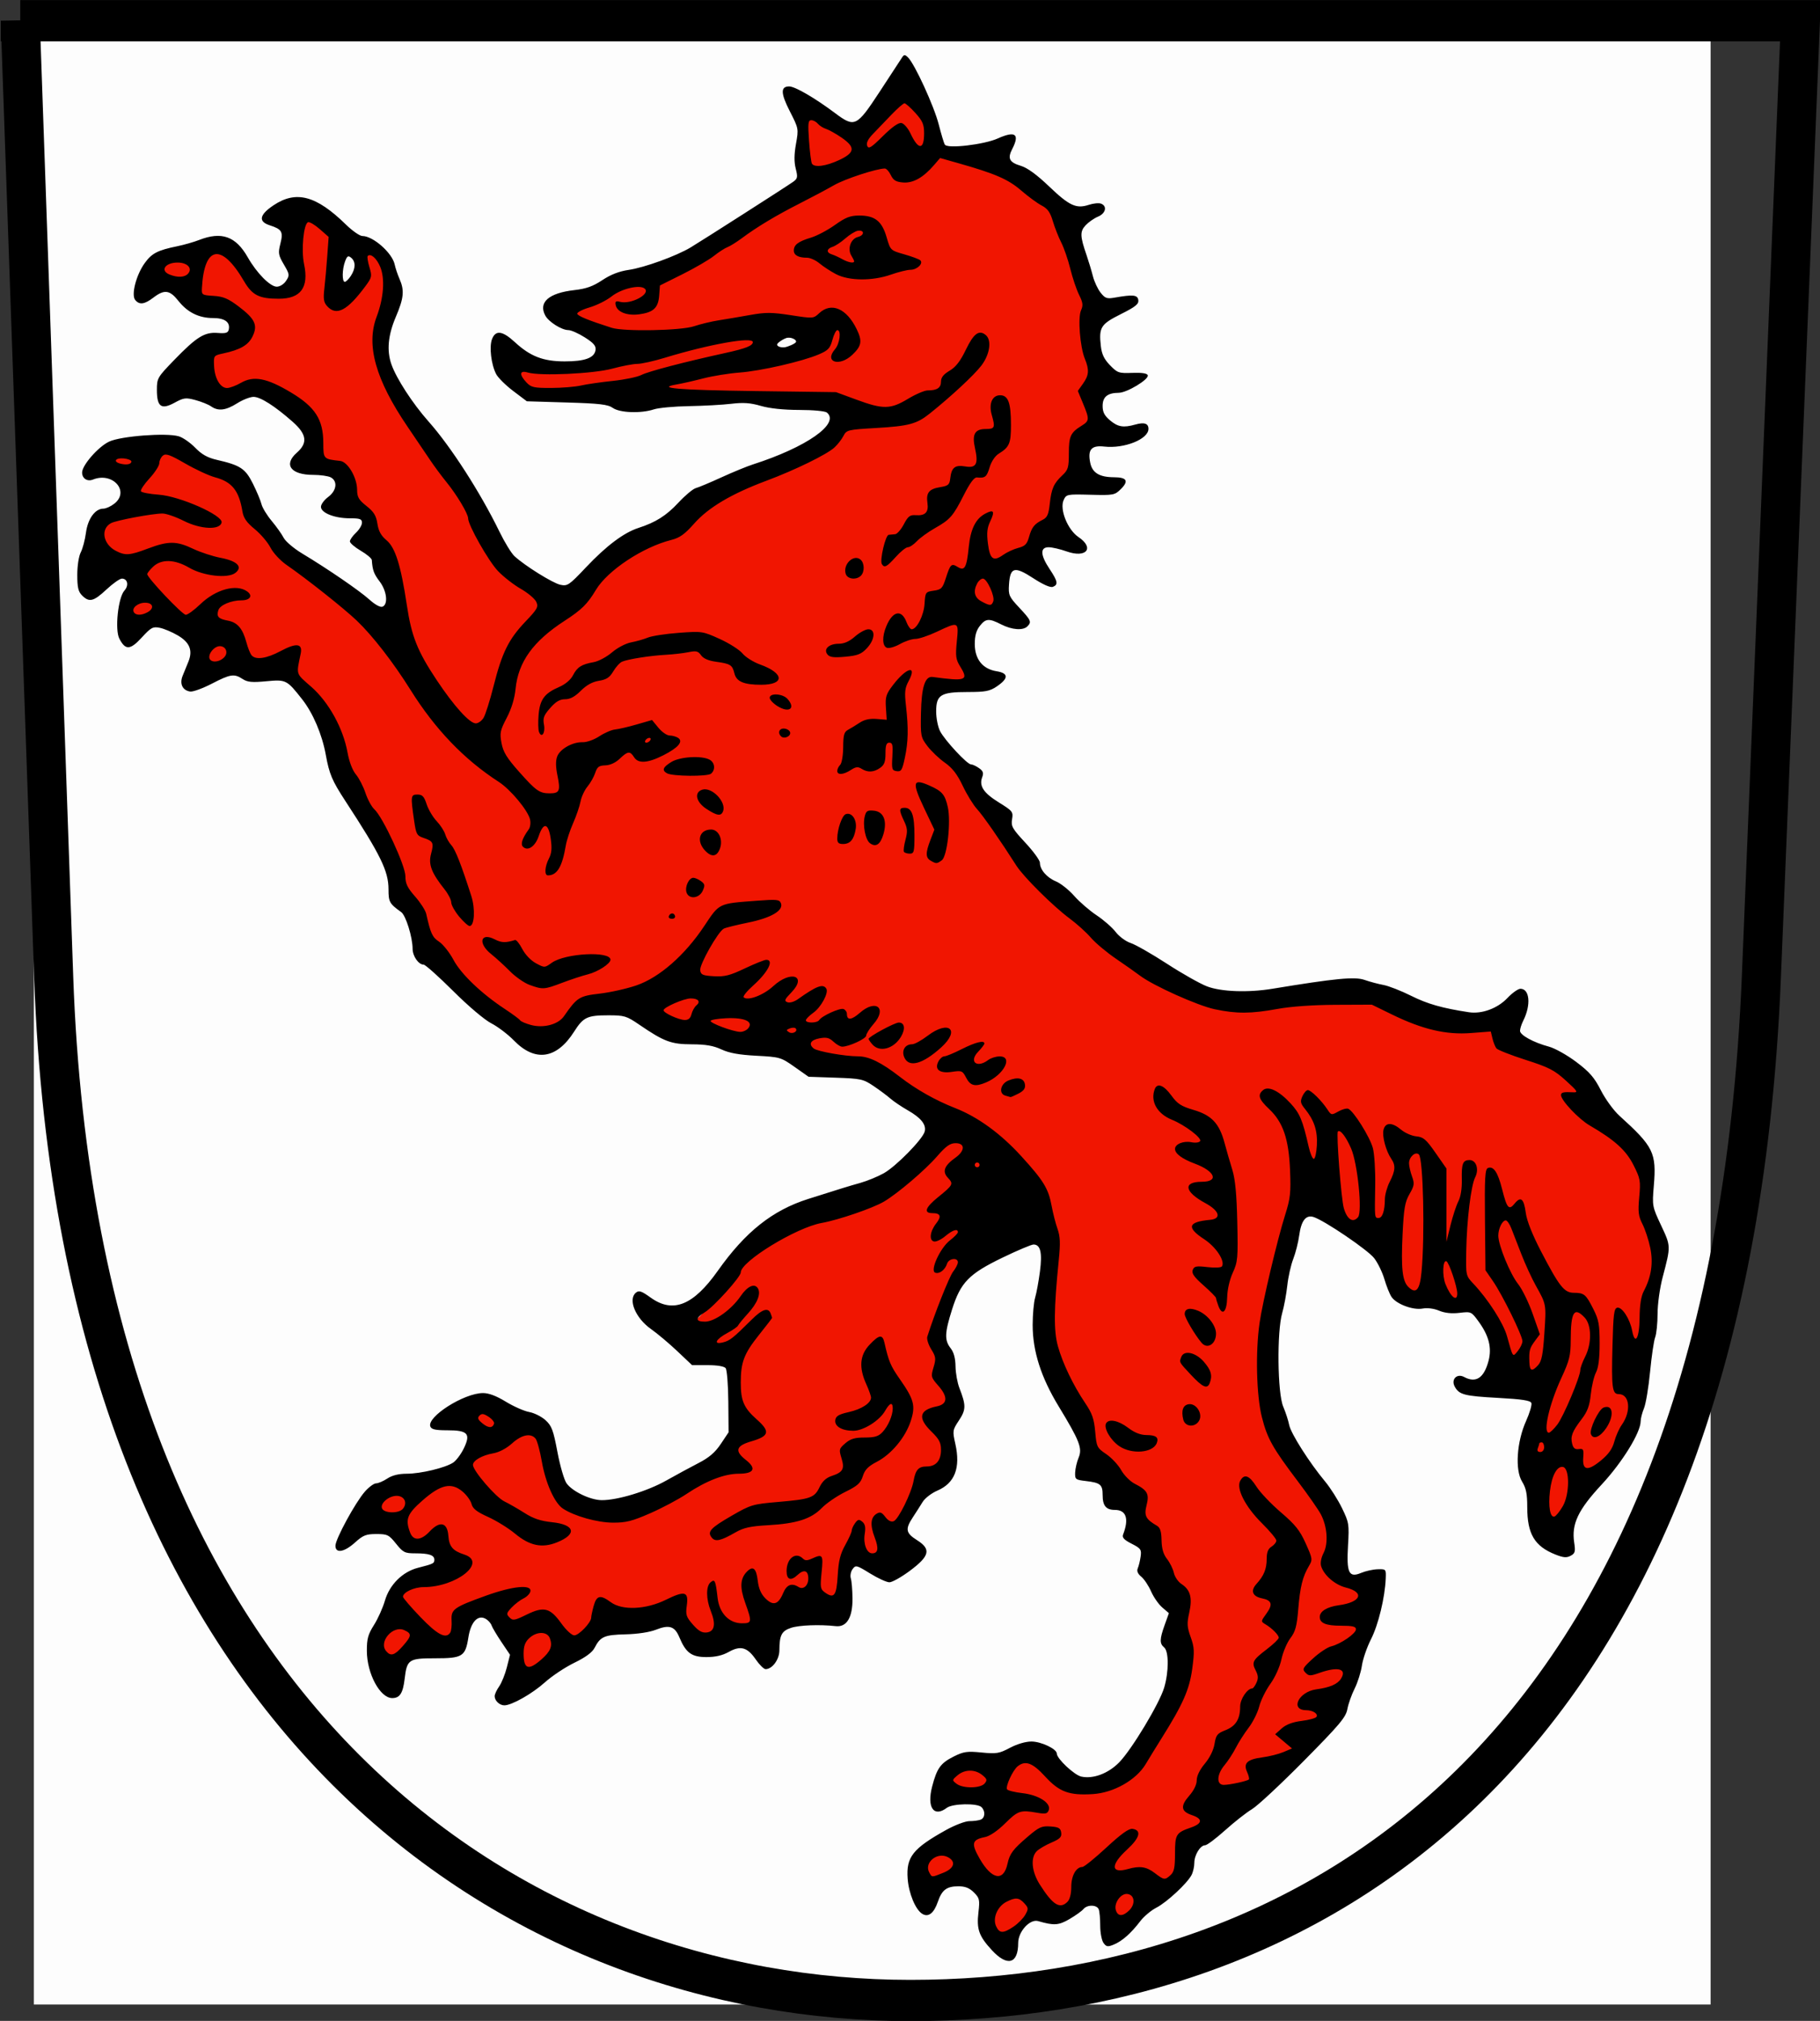 <?xml version="1.0" encoding="UTF-8" standalone="no"?>
<!-- Created with Inkscape (http://www.inkscape.org/) -->

<svg
   xmlns:dc="http://purl.org/dc/elements/1.1/"
   xmlns:cc="http://creativecommons.org/ns#"
   xmlns:rdf="http://www.w3.org/1999/02/22-rdf-syntax-ns#"
   xmlns:svg="http://www.w3.org/2000/svg"
   xmlns="http://www.w3.org/2000/svg"
   xmlns:sodipodi="http://sodipodi.sourceforge.net/DTD/sodipodi-0.dtd"
   xmlns:inkscape="http://www.inkscape.org/namespaces/inkscape"
   id="svg2"
   version="1.1"
   inkscape:version="0.48.4 r9939"
   width="900.725"
   height="1000.12"
   sodipodi:docname="Vohburg_svg.svg">
  <rect width="100%" height="100%" fill="#333333" stroke="none"/>
  <defs
     id="defs6">
    <linearGradient
       id="linearGradient2893">
      <stop
         id="stop2895"
         style="stop-color:#ffffff;stop-opacity:0.314"
         offset="0" />
      <stop
         id="stop2897"
         style="stop-color:#ffffff;stop-opacity:0.251"
         offset="0.19" />
      <stop
         id="stop2901"
         style="stop-color:#6b6b6b;stop-opacity:0.125"
         offset="0.6" />
      <stop
         id="stop2899"
         style="stop-color:#000000;stop-opacity:0.125"
         offset="1" />
    </linearGradient>
    <inkscape:perspective
       id="perspective51"
       inkscape:persp3d-origin="475.40198 : 333.74902 : 1"
       inkscape:vp_z="950.80396 : 500.62354 : 1"
       inkscape:vp_y="0 : 1000 : 0"
       inkscape:vp_x="0 : 500.62354 : 1"
       sodipodi:type="inkscape:persp3d" />
  </defs>
  <sodipodi:namedview
     pagecolor="#ffffff"
     bordercolor="#666666"
     borderopacity="1"
     objecttolerance="10"
     gridtolerance="10"
     guidetolerance="10"
     inkscape:pageopacity="0"
     inkscape:pageshadow="2"
     inkscape:window-width="1920"
     inkscape:window-height="1018"
     id="namedview4"
     showgrid="false"
     inkscape:zoom="0.6756837"
     inkscape:cx="468.22156"
     inkscape:cy="556.39583"
     inkscape:window-x="-8"
     inkscape:window-y="-8"
     inkscape:window-maximized="1"
     inkscape:current-layer="svg2"
     fit-margin-top="0"
     fit-margin-left="0"
     fit-margin-right="0"
     fit-margin-bottom="0" />
  <g
     id="g3063"
     transform="matrix(1.194,0,0,1.194,16.756,11.729)">
    <path
       style="fill:#fdfdfd"
       d="M 0,410.5 0,0 347.5,0 695,0 695,410.5 695,821 347.5,821 0,821 0,410.5 z"
       id="path3069"
       inkscape:connector-curvature="0" />
    <path
       style="fill:#f11501;fill-opacity:1"
       d="m 399.395,797.788 c -6.039,-6.232 -6.477,-7.262 -5.909,-13.832 0.644,-7.456 -3.398,-12.991 -8.311,-13.913 -5.787,-1.086 -10.1,1.837 -11.412,8.085 -0.314,1.497 0.204,2.431 -0.926,3.036 -4.945,2.647 -7.828,-2.326 -7.828,-13.555 0,-5.267 -0.316,-5.54 2.915,-9.115 4.526,-5.01 16.478,-10.66 22.739,-11.576 2.961,-0.433 4.517,-3.925 4.889,-4.894 1.555,-4.053 -10.389,-6.939 -17.072,-3.752 -6.591,3.143 -5.551,1.087 -2.678,-8.795 1.764,-6.07 1.499,-7.848 7.954,-10.704 3.678,-1.627 4.593,-1.964 7.327,-1.18 5.366,1.539 9.887,1.892 14.201,-0.765 2.938,-1.81 3.719,-1.942 7.649,-1.946 5.678,-0.005 7.067,0.558 13.393,9.031 3.369,4.512 11.059,5.602 17.184,3.568 5.985,-1.988 11.354,-7.285 18.449,-19.031 7.396,-12.245 8.775,-19.37 9.497,-26.284 0.546,-5.226 2.277,-8.359 -0.644,-9.647 l -1.274,-2.569 0.427,-4.079 c 0.636,-6.073 1.688,-9.276 -1.339,-10.896 -1.082,-0.579 -1.076,-2.704 -1.906,-4.722 -0.83,-2.018 -1.228,-5.159 -2.643,-6.66 -2.473,-2.622 -3.305,-4.986 -1.983,-8.991 1.308,-3.962 1.003,-6.341 -1.13,-7.864 -6.81,-4.863 -5.894,-2.737 -4.565,-6.763 1.548,-4.691 -3.106,-6.508 -6.413,-6.508 -4.617,0 -3.588,1.579 -3.588,-2.642 0,-4.511 -1.487,-9.125 -6.889,-9.958 -5.789,-0.892 -5.24,1.517 -2.987,-4.204 1.687,-4.284 0.4,-6.387 -1.029,-10.079 -0.852,-2.2 -3.968,-8.274 -7.246,-13.657 -7.921,-13.01 -10.536,-21.213 -10.535,-33.666 3.2e-4,-5.449 -0.002,-11.191 0.873,-14.346 0.84,-3.025 1.925,-8.58 1.931,-11.706 0.016,-7.702 -5.998,-12.256 -17.477,-6.636 -5.057,2.476 -9.815,3.193 -9.861,6.333 -0.006,0.438 -3.496,2.493 -6.315,5.381 -4.325,4.43 -6.185,8.117 -8.37,15.121 -3.136,10.053 -3.696,13.804 -0.993,17.24 1.5,1.906 2.009,3.214 2.372,7.946 0.282,3.679 2.306,8.036 3.057,9.521 2.057,4.064 1.309,6.853 -1.257,9.584 -1.749,1.862 -2.413,5.112 -2.125,8.396 0.203,2.304 0.289,6.188 0.351,9.59 0.101,5.548 -0.449,4.275 -3.064,7.003 -1.603,1.673 -4.125,2.742 -5.925,3.336 -2.415,0.797 -4.586,5.491 -6.82,9.449 -1.664,2.949 -2.708,5.911 -3.279,6.264 -1.984,1.226 -0.124,5.91 2.63,7.334 4.208,2.176 1.03,2.956 0.293,5.281 -0.959,3.022 -6.418,6.806 -9.887,6.806 -1.595,0 -4.745,0.435 -7.321,-1.271 -6.809,-4.51 -10.572,-0.346 -9.718,8.33 1.313,13.32 -0.692,14.329 -9.006,11.838 -3.125,-0.936 -5.284,0.107 -10.122,1.031 -3.426,0.654 -8.824,2.364 -9.436,2.84 -0.612,0.476 -1.807,5.785 -2.176,8.919 -1.163,9.897 -0.133,8.713 -4.644,1.569 -3.156,-5 -9.565,-5.543 -13.786,-2.934 -4.27,2.639 -8.49,3.015 -12.77,1.463 -2.511,-0.911 -3.598,-0.336 -5.567,-4.015 -2.22,-4.146 -4.776,-7.015 -7.343,-7.271 -1.703,-0.17 -7.465,0.204 -9.288,1.15 -2.42,1.256 -3.566,1.931 -9.208,1.796 -8.238,-0.197 -10.222,2.285 -14.437,8.396 -0.948,1.375 -4.18,3.558 -7.822,5.332 -3.641,1.774 -7.661,4.08 -10.053,6.405 -5.097,4.954 -13.851,10.361 -16.337,9.407 -3.525,-1.353 -2.806,-0.123 -0.102,-4.061 1.385,-2.017 3.317,-7.137 3.973,-9.778 1.147,-4.619 1.209,-5.224 -1.671,-9.262 -1.647,-2.309 -3.219,-5.66 -4.134,-7.448 -1.164,-2.274 -5.379,-4.951 -7.024,-4.951 -3.203,0 -6.567,3.397 -7.353,9.131 -0.421,3.07 -1.771,4.525 -3.217,5.972 -2.047,2.047 -2.328,1.636 -10.363,1.636 -8.155,0 -10.049,2.299 -11.461,4.316 -0.856,1.222 -1.557,5 -1.557,6.955 0,5.165 -0.48,4.916 -4.349,4.536 -2.517,-0.247 1.396,4.825 -4.453,-3.396 -2.83,-3.978 -2.437,-5.486 -2.737,-12.094 -0.332,-7.308 -0.416,-7.225 2.42,-11.663 1.671,-2.614 4.222,-6.875 4.87,-9.469 1.569,-6.281 8.058,-11.481 13.957,-12.424 4.351,-0.696 6.733,-8.526 4.294,-9.301 -0.749,-0.238 -4.65,-1.173 -7.389,-1.438 -4.275,-0.414 -3.737,-0.373 -6.509,-3.675 -3.025,-3.604 -4.754,-4.37 -9.899,-4.37 -4.997,0 -7.67,1.908 -11.164,5.32 -4.242,4.143 -1.733,4.36 -3.632,2.073 -1.075,-1.296 -1.111,-0.26 2.483,-7.134 5.393,-10.311 9.348,-15.239 11.484,-15.953 0.91,-0.304 3.455,-1.24 5.655,-2.24 2.2,-1 8.814,-0.43 12.939,-0.811 7.782,-0.719 15.592,-6.957 17.449,-9.195 2.204,-2.655 3.978,-10.197 3.081,-11.65 -0.58,-0.939 -3.539,-3.062 -7.943,-3.386 -5.968,-0.44 -5.647,1.991 -5.913,0.123 -0.591,-4.141 12.636,-10.677 20.256,-10.736 1.797,-0.014 4.237,1.271 7.453,3.32 3,1.911 6.898,4.556 8.823,4.919 8.712,1.64 8.714,2.44 10.28,12.668 2.225,14.534 7.347,19.563 15.16,22.733 5.174,2.1 7.513,3.117 13.13,2.082 10.576,-1.949 15.856,-6.179 25.307,-11.835 5.034,-3.013 11.778,-5.122 13.228,-5.486 2.703,-0.678 5.976,-7.137 8.766,-12.659 1.247,-2.467 1.496,-5.729 1.192,-15.131 -0.211,-6.535 -2.019,-12.383 -2.06,-12.796 -0.041,-0.412 -5.02,-5.819 -8.067,-5.819 -6.611,0 -7.295,-0.665 -10.585,-5.162 -1.251,-1.709 -6.198,-2.93 -9.396,-5.11 -6.947,-4.737 -8.398,-7.513 -8.02,-12.356 0.364,-4.665 -1.443,-4.096 3.274,0.485 21.408,20.79 22.936,0.964 35.371,-18.608 1.933,-3.042 6.852,-6.663 9.333,-8.846 6.28,-5.525 18.26,-11.427 27.296,-13.738 4.169,-1.066 8.847,-0.183 9.916,-0.755 1.069,-0.572 6.148,-2.96 8.888,-3.548 6.506,-1.395 16.371,-11.687 21.829,-18.383 5.833,-7.156 3.828,-12.034 -3.596,-16.691 -3.085,-1.935 -7.31,-8.067 -12.009,-9.343 l -9.41,-2.554 -10.099,-2.721 c -10.477,-2.823 -11.53,-0.852 -18.131,-5.891 -4.548,-3.472 -5.791,-3.687 -14.748,-3.709 -7.26,-0.017 -10.374,-1.121 -13.935,-2.81 -3.279,-1.555 -7.119,-1.952 -13.452,-2.166 -9.458,-0.32 -8.891,0.435 -19.562,-6.769 -5.533,-3.735 -8.468,-4.568 -14.462,-4.507 -3.575,0.037 -8.678,1.585 -9.741,2.002 -1.063,0.416 -4.722,3.851 -6.691,6.834 -2.392,3.623 -3.776,4.519 -6.802,6.122 -6.628,3.512 -7.786,2.472 -14.343,-4.336 -2.8,-2.907 -6.116,-5.607 -7.367,-6 -3.516,-1.105 -18.054,-12.589 -21.938,-17.816 -2.162,-2.909 -6.661,-6.961 -9.32,-8.137 -3.784,-1.674 -2.183,-0.7 -2.193,-3.627 -0.025,-7.072 -3.119,-13.892 -7.341,-17.751 -3.806,-3.479 -1.424,-4.935 -1.424,-10.249 0,-4.473 -3.876,-5.794 -6.695,-11.393 -1.956,-3.883 -3.572,-9.413 -5.192,-11.648 -1.619,-2.236 -3.933,-3.697 -3.933,-4.206 0,-0.509 -0.885,-4.824 -3.654,-8.789 -4.243,-6.077 -5.202,-7.965 -6.806,-15.52 -2.424,-11.422 -7.18,-19.381 -11.878,-24.869 -2.046,-2.391 -4.637,-4.644 -4.637,-5.006 0,-1.782 -6.987,-4.567 -13.061,-4 -5.272,0.492 -6.346,-1.501 -9.436,-1.094 l -3.933,-0.397 -8.09,1.858 c -8.858,2.035 -8.548,6.296 -10.206,3.197 -0.88,-1.645 -1.187,-1.076 0.547,-4.402 3.302,-6.336 3.701,-14.099 -0.198,-17.354 -4.088,-3.413 -13.902,-5.002 -16.352,-3.691 -0.994,0.532 -3.919,3.19 -5.381,5.107 -3.205,4.202 -0.971,5.191 -3.872,1.521 -1.977,-2.501 -2.373,-1.9 -1.748,-9.132 0.478,-5.529 0.618,-8.957 1.952,-10.653 1.463,-1.859 1.912,-4.594 1.053,-5.629 -1.733,-2.088 -5.688,-1.359 -10.403,3.493 -7.179,7.386 -7.924,7.031 -9.093,-3.444 -0.504,-4.515 -0.684,-6.219 0.822,-9.899 1.062,-2.593 1.567,-6.874 1.915,-9.343 0.76,-5.39 3.137,-7.598 7.741,-8.462 4.507,-0.846 7.241,-6.307 5.671,-9.753 -1.66,-3.642 -7.136,-6.158 -11.192,-4.691 -4.267,1.543 -1.739,2.406 -2.993,0.062 -1.331,-2.486 -1.778,-2.143 3.666,-8.05 4.974,-5.396 6.95,-3.632 22.249,-6.928 l 10.138,0.304 6.041,4.262 c 3.411,2.406 7.874,5.187 8.87,5.187 2.862,0 10.372,2.514 12.416,4.287 2.114,1.834 6.525,8.08 7.492,12.1 1.143,4.753 12.225,19.617 17.393,22.622 9.57,5.564 24.817,16.159 28.883,20.062 4.777,4.585 8.4,3.132 7.913,-3.14 -0.148,-1.898 -0.179,-6.336 -2.084,-8.506 -1.89,-2.152 -2.215,-3.336 -2.215,-5.202 0,-3.204 -1.149,-4.386 -6.227,-6.959 -4.077,-2.065 -4.102,-3.783 -0.101,-6.914 4.758,-3.724 -0.342,-7.512 -7.71,-7.512 -4.451,0 -3.534,-0.05 -5.523,-1.615 -3.519,-2.768 -3.975,-1.382 0.211,-3.852 1.94,-1.144 2.774,-4.103 2.765,-5.091 -0.032,-3.688 -3.014,-6.176 -9.974,-6.597 -10.369,-0.627 -10.967,-1.639 -5.225,-7.14 5.348,-5.123 3.65,-10.691 -7.511,-19.101 -9.331,-7.031 -14.268,-8.442 -20.759,-4.127 -2.475,1.645 -4.254,2.993 -4.912,2.996 -0.658,0.002 3.47,-0.334 -5.049,-2.234 -6.483,-1.446 -11.542,-2.857 -15.853,-0.193 -4.671,2.887 -0.261,2.098 -3.686,-3.919 l 0.84,-4.127 7.246,-9.463 9.731,-7.304 4.854,-0.327 c 3.877,-0.261 6.32,-3.551 6.793,-4.784 0.986,-2.57 -4.051,-6.187 -10.029,-6.187 -5.178,0 -4.628,-0.674 -10.334,-6.116 -6.503,-6.203 -7.77,-6.429 -14.122,-1.33 -5.422,4.352 -6.268,1.77 -3.013,-6.753 3.331,-8.723 6.768,-11.332 15.303,-11.347 1.665,-0.003 4.373,0.423 5.458,-0.331 2.923,-2.034 7.277,-3.608 11.268,-2.775 3.733,0.779 6.405,2.408 11.747,11.239 4.27,7.058 11.947,9.234 14.256,6.356 6.454,-8.047 3.457,-6.041 0.556,-10.735 -1.967,-3.182 -1.402,-2.689 -0.307,-6.786 1.382,-5.165 1.31,-7.863 -3.569,-8.861 -4.987,-1.02 -5.638,-1.604 -0.061,-5.857 3.825,-2.917 3.416,-2.451 8.915,-2.451 5.763,0 5.488,0.518 11.041,4.559 3.298,2.4 7.746,6.332 9.167,8.02 1.672,1.987 3.217,2.734 5.705,3.201 4.964,0.931 11.199,6.054 12.405,10.846 0.485,1.925 0.849,5.545 2.729,7.411 l -0.05,4.435 -2.717,8.452 c -2.968,9.231 -3.003,13.467 -1.478,19.137 1.744,6.488 8.091,17.6 15.025,25.247 5.655,6.236 10.935,16.45 15.568,24.307 8.943,15.165 13.423,20.386 14.066,22.535 1.44,4.816 8.204,10.623 15.639,15.611 8.185,5.491 15.512,9.103 17.615,8.296 0.749,-0.287 3.05,-5.134 5.993,-8.691 6.335,-7.658 14.892,-13.661 23.897,-16.847 5.29,-1.871 8.656,-4.601 14.089,-10.096 3.671,-3.713 6.51,-6.162 7.268,-6.162 0.758,0 6.236,-1.552 10.654,-3.688 4.418,-2.136 9.5,-3.291 11.293,-3.685 1.793,-0.394 6.288,-3.588 10.308,-5.42 4.02,-1.832 8.569,-3.865 10.75,-4.518 4.854,-1.454 13.423,-10.767 13.423,-13.347 0,-3.055 -4.922,-6.051 -13.407,-5.423 -6.19,0.458 -9.675,-0.846 -15.928,-2.504 -9.505,-2.52 -12.145,-1.087 -19.237,0.974 -4.441,1.291 -5.873,0.728 -11.514,-0.147 -5.39,-0.836 -7.978,-0.581 -10.998,0.47 -2.12,0.738 -6.688,2.277 -10.07,2.621 -5.338,0.543 -5.717,-0.682 -9.756,-2.83 -4.371,-2.324 -6.435,-2.822 -20.848,-1.493 l -14.821,-1.046 -4.604,-2.746 c -8.451,-5.04 -7.811,-7.802 -8.314,-14.758 -0.731,-10.106 -1.022,-8.279 6.754,-1.294 5.737,5.153 14.396,6.297 21.763,6.132 7.616,-0.171 12.078,-3.167 13.374,-5.309 0.933,-1.542 0.03,-3.808 -3.289,-6.707 -2.42,-2.114 -6.178,-4.533 -8.605,-4.921 -5.639,-0.902 -9.042,-3.163 -8.648,-7.082 0.454,-4.51 3.705,-3.918 12.005,-4.679 4.196,-0.385 5.005,-2.404 8.693,-3.748 6.392,-2.329 13.068,-3.719 18.22,-4.439 7.462,-1.043 19.571,-9.196 25.953,-13.796 2.005,-1.446 7.916,-3.313 11.216,-5.429 12.674,-8.126 15.766,-8.838 19.776,-13.5 l 10.671,-7.76 -0.561,-11.228 c -0.565,-11.302 -1.193,-12.47 -3.997,-17.51 -3.213,-5.776 -3.615,-5.298 -1.534,-7.025 1.869,-1.551 1.044,0.083 10.623,6.57 12.805,8.672 14.767,8.246 16.666,7.643 1.72,-0.546 5.443,-3.691 16.497,-20.849 2.569,-3.987 2.146,-4.634 2.897,-4.634 2.245,0 9.77,17.458 11.677,26.114 0.939,4.264 5.484,6.677 5.942,6.96 1.914,1.183 18.045,1.314 22.145,-0.861 3.911,-2.075 2.288,-2.65 3.771,-1.167 1.477,1.477 0.955,2.132 -0.501,4.948 -2.259,4.369 1.155,6.604 4.3,7.743 5.322,1.927 4.451,6.957 13.497,10.784 l 5.997,5.928 6.843,-0.113 c 5.446,-0.09 7.101,-2.942 8.085,-1.756 0.989,1.191 -0.582,0.493 -1.573,1.688 -0.685,0.825 -16.059,4.116 -8.73,3.593 1.908,-0.136 -1.009,4.508 -1.009,6.225 0,0.975 0.628,3.472 1.716,5.87 1.088,2.398 1.988,5.508 2,6.913 0.034,3.999 6.714,15.49 9.206,16.115 1.194,0.3 2.258,-0.148 4.283,-0.994 4.039,-1.688 3.942,-2.605 4.924,-0.048 0.809,2.108 -2.209,-2.132 -7.012,4.828 l -6.096,4.284 -0.01,12.371 c -0.008,10.088 1.727,12.243 9.569,10.253 3.905,-0.991 7.599,-3.258 7.581,-0.751 -0.012,1.777 -4.072,2.622 -9.568,3.775 -4.344,0.911 -6.872,4.797 -7.143,7.102 -0.423,3.598 2.303,7.459 6.019,9.381 2.645,1.368 1.922,2.729 5.705,1.67 3.854,-1.079 3.341,-1.289 4.761,0.131 1.513,1.513 3.517,-1.024 0.908,1.699 -3.303,3.447 -9.072,3.006 -14.353,2.016 -4.454,-0.836 -7.444,4.583 -7.444,8.845 0,4.299 0.556,7.841 5.654,7.841 2.249,0 5.586,0.273 6.456,0.607 2.437,0.935 1.094,0.611 -1.953,3.035 -2.509,1.997 -1.196,0.834 -9.532,0.351 -6.049,-0.35 -9.513,-0.153 -10.25,0.584 -3.065,3.065 -5.602,16.264 -0.757,18.746 3.95,2.023 5.78,0.897 4.568,3.164 -1.214,2.268 -0.008,2.06 -6.052,-0.107 -8.205,-2.941 -9.714,2.87 -4.542,10.387 5.567,8.091 3.39,6.367 -5.073,0.538 -7.973,-5.491 -12.779,-0.533 -12.779,7.227 0,2.732 1.227,6.063 4.846,9.932 5.693,6.086 5.095,4.726 -0.81,5.155 -2.407,0.175 -5.462,-1.925 -7.192,-2.82 -3.701,-1.914 -8.277,0.617 -9.767,2.412 -0.617,0.743 -1.659,5.983 -1.997,8.448 -0.991,7.228 3.128,13.864 9.107,13.864 2.841,0 4.283,-0.624 3.565,1.247 -1.323,3.447 -5.372,1.889 -15.239,2.449 -5.364,0.304 -10.315,2.83 -11.003,3.374 -1.837,1.454 -3.052,11.266 -0.917,15.861 2.806,6.039 9.44,12.493 14.34,14.594 4.249,1.821 4.096,1.718 3.448,5.169 -0.801,4.269 0.891,8.025 8.521,12.944 4.953,3.193 4.116,1.936 3.57,5.304 -0.529,3.262 1.684,6.563 6.893,11.689 3.099,3.05 5.634,4.643 5.634,5.46 0,3.261 4.105,9.866 7.451,10.971 1.996,0.659 1.36,-2.043 7.135,3.552 2.426,2.351 5.293,5.144 7.566,6.56 2.273,1.415 5.902,5.511 9.023,8.462 3.122,2.951 6.413,5.365 7.313,5.365 0.901,0 5.306,2.921 11.708,7.131 14.6,9.6 26.064,13.916 35.083,13.916 3.719,0 8.136,-0.682 10.776,-1.196 2.64,-0.514 12.151,0.154 21.137,-1.073 15.555,-2.124 14.469,-3.459 18.907,-1.869 2.564,0.919 6.632,1.145 7.761,1.143 1.129,-0.003 6.347,3.911 10.955,6.14 7.258,3.51 15.443,4.013 25.719,5.845 4.223,0.753 12.942,-1.677 15.944,-5.264 3.577,-4.274 2.127,-6.056 4.273,-3.684 2.025,2.237 0.388,3.795 -2.271,8.296 -0.887,1.501 1.38,5.159 1.673,5.908 0.294,0.749 4.047,5.048 7.549,6.339 15.21,5.606 18.047,9.421 23.09,19.342 2.561,5.038 6.684,7.185 12.442,12.362 9.955,8.949 10.884,11.167 10.091,24.072 -0.613,9.969 -1.127,10.283 2.352,17.132 4.055,7.982 4.699,9.364 2.013,19.868 -1.1,4.301 -3.047,10.781 -3.047,14.72 0,3.939 -1.701,8.37 -2.5,10.805 -0.799,2.435 -0.373,9.549 -0.971,15.808 -0.598,6.259 -0.854,12.041 -1.239,14.087 -0.803,4.275 -3.552,7.488 -3.552,8.535 0,4.389 -4.805,11.995 -12.945,20.714 -9.562,10.243 -14.965,16.948 -13.728,23.543 1.268,6.756 1.062,6.493 -6.88,2.442 -7.099,-3.621 -5.599,-2.585 -5.599,-12.683 0,-6.748 0.657,-8.732 -0.887,-10.901 -1.063,-1.493 -2.474,-3.043 -2.816,-4.402 -0.933,-3.716 0.426,-14.438 3.232,-20.784 1.808,-4.089 2.456,-9.366 1.681,-10.3 -0.736,-0.887 -7.908,-3.215 -16.807,-3.442 -12.01,-0.307 -10.943,1.865 -13.35,-0.398 -4.721,-4.44 -4.052,-4.597 1.78,-2.181 5.353,2.217 11.166,-4.669 11.166,-13.409 0,-5.131 -2.044,-9.838 -5.788,-13.72 -2.885,-2.991 -6.13,-5.303 -10.305,-4.767 -2.947,0.378 -5.516,-0.192 -7.785,-1.139 -1.925,-0.803 -5.452,-0.457 -7.198,-0.189 -4.339,0.666 -7.46,-0.336 -9.973,-3.401 -1.38,-1.683 -2.485,-4.255 -3.357,-7.254 -0.925,-3.181 -5.106,-9.65 -7.104,-11.862 -4.792,-5.304 -22.976,-16.911 -26.134,-16.552 -2.631,0.299 -4.592,3.971 -7.217,14.683 -0.809,3.3 -2.454,8.585 -3.018,10.785 -0.564,2.2 -2.537,6.663 -3.106,10.238 -0.569,3.575 0.095,9.31 -0.444,11.785 -0.538,2.475 0.048,9.472 0.024,16.189 -0.034,9.62 -2.252,14.905 -0.74,19.07 1.056,2.908 3.514,6.18 3.865,7.91 0.647,3.196 10.427,17.119 15.832,23.275 1.633,1.86 3.552,6.876 5.224,10.189 2.837,5.621 2.506,6.431 2.344,15.785 -0.217,12.611 4.118,16.705 10.31,13.546 5.106,-2.605 2.723,-3.655 5.063,-1.069 1.791,1.979 2.059,0.168 0.417,4.791 -0.942,2.652 -2.497,6.584 -2.497,8.74 0,2.501 -0.87,8.107 -3.328,13.191 -2.118,4.381 -5.233,8.364 -5.641,11.09 -0.409,2.726 0.267,6.466 -1.055,8.951 -1.323,2.485 0.1,2.498 -1.208,6.371 -0.318,0.942 -4.454,2.716 -5.236,4.201 -2.132,4.047 -33.638,35.307 -37.672,37.294 -1.925,0.948 -5.975,5.214 -9,8.124 -3.025,2.909 -6.538,5.97 -7.807,6.35 -2.57,0.769 -6.043,7.074 -6.043,11.604 0,3.429 -6.675,8.335 -12.803,11.973 -1.973,1.171 -6.183,5.556 -9.809,9.292 -10.331,10.646 -7.878,13.449 -7.878,2.448 0,-8.753 -8.663,-13.619 -13.986,-9.14 -1.567,1.319 -4.677,4.09 -6.91,5.254 -3.797,1.979 -3.224,2.021 -7.142,0.638 -4.097,-1.446 -5.738,-0.678 -8.708,1.976 -2.242,2.004 -4.667,5.742 -5.087,9.064 -0.589,4.655 0.289,4.315 -1.987,4.315 -0.719,0 -1.33,0.181 -3.595,-2.157 z M 315.006,133.687 c 0.809,-0.512 2.183,-2.993 1.811,-3.366 -0.915,-0.915 -10.609,0.156 -10.609,1.445 0,1.27 6.308,4.717 8.243,3.493 z M 133.68,103.645 c 1.211,-2.263 -1.833,-8.411 -3.654,-8.411 -1.47,0 -3.3,4.607 -3.32,8.942 -0.012,2.485 2.158,4.203 3.503,3.087 0.855,-0.71 2.921,-2.59 3.471,-3.618 z"
       id="path3067"
       inkscape:connector-curvature="0"
       sodipodi:nodetypes="sssssssssssssscssssscsssssssssssssssssssssssssssssssssssssssssssssssssssssssssssssssssssssssssssssssssssssssssscssssssssssssscsssssssssssssssssssssssssscsssssssssssssssssssscsssssssssssssscsssscssscccsssssscsssssssssssssscsssssscssssssssssssssssscsssssssssssssscsssssssssssssscssssssssssscsscssssssssssssssssssssssssssssssssssssssssssssscssssssssssssssssssssssssssssssssssssssssssssssssssssssssssssssssssssssccsccsssss" />
    <g
       id="g3881">
      <path
         sodipodi:nodetypes="sssssssssssssssscsssscscsssssssssscssssssssscssssssssssssssscsssssssssssssscsssssssssssssssssscscsssssssssssssscssscssssssssssssscssssssssssssscsssssssssssssssssssssssssssssssssssscssssssssssssssssssssssssssssssssssssssssssssssssssscsssssscsssscsscssssssssssssssscsssssssssssssssssssssssssssssssssssscssssssssssssssssssssssssssssssssssssssscssssssssssssssssssssssssssssssssssssssssssssssssssssssssssssssscssccsssssssssssssssssssssssssssssssssssssssssssscsssscccssssssscsssssssscsssssssssssssssssssssssssssscccssssssssssscssssssssssssssssssssssssssssssssscscsscsssssssssssssssssssssssssssssssssssssssscsssssssssscsssssssssscsssssssssssssssssssssssscscsssssssssssssssssssssscssscscssssssssssssssssssssssssssssssssssssssssssscsssssssssssssssssssscssssssssssssssssssssssssssssssssssssssssssssssscssssssssssssssssssssssssssssscsssssssssssssssscsssssssssssssssssssssssssssssssssssssssssssssssssssssssssssssssssssssssssssssscscsscssssssscssssssssssssssssssssscssscssssssssssssssscssssssssssssssssssssssssssssssssssssssssssssssssssssssssssscssssssssssssssssssssssssssssssssssssssssssssssssssssssssssssssssssssssscsssssssssssssssssssssssssssssssssssssssssssssssssscsssssssssssssssssssssscssssssssssssssssssssssssssssssssssssssssssssssssssssssssscsssccssssssscsssssscssssssssssssssssscssscsscssssssssssssssssssccsccssscsccsscccssssssssssssssssssssssscsssssssssssssssssssssssssssscssccssssssssssssssssssscsssssssssssssssssssssssssssssssss"
         inkscape:connector-curvature="0"
         id="path3065"
         d="m 397.1,798.492 c -5.382,-5.839 -6.391,-8.677 -5.576,-15.693 0.607,-5.229 0.45,-5.917 -1.885,-8.252 C 387.79,772.699 386.034,772 383.237,772 c -4.876,0 -6.851,1.489 -8.548,6.442 -1.621,4.734 -3.922,6.514 -6.439,4.984 -2.815,-1.711 -5.624,-8.477 -6.069,-14.62 -0.648,-8.937 2.136,-12.46 15.915,-20.133 3.628,-2.02 7.979,-3.673 9.668,-3.673 1.69,0 3.784,-0.273 4.654,-0.607 1.871,-0.718 2.076,-3.499 0.382,-5.193 -1.714,-1.714 -11.992,-1.522 -14.359,0.268 -5.441,4.115 -8.374,-0.134 -6.101,-8.839 1.986,-7.604 3.499,-9.695 9.005,-12.445 4.03,-2.013 5.5,-2.222 11.472,-1.634 6.184,0.609 7.327,0.421 11.758,-1.938 2.949,-1.57 6.508,-2.611 8.916,-2.609 4.025,0.004 10.508,3.075 10.508,4.979 0,2.109 7.231,8.909 10.157,9.552 4.908,1.078 11.166,-1.268 15.692,-5.883 5.192,-5.293 16.708,-24.419 18.658,-30.986 1.965,-6.618 1.962,-15.031 -0.007,-16.665 -1.941,-1.611 -1.896,-3.422 0.229,-9.351 l 1.739,-4.851 -2.757,-2.372 c -1.517,-1.305 -3.599,-4.297 -4.628,-6.649 -1.029,-2.353 -2.856,-5.093 -4.06,-6.089 -1.481,-1.226 -1.951,-2.357 -1.454,-3.5 0.405,-0.929 0.938,-3.119 1.184,-4.867 0.408,-2.893 0.073,-3.37 -3.735,-5.313 -3.153,-1.608 -4.023,-2.55 -3.531,-3.822 C 454.009,619.67 452.781,616 448.078,616 444.419,616 443,614.284 443,609.859 c 0,-4.361 -0.912,-5.122 -7,-5.833 -4.249,-0.497 -4.494,-0.694 -4.389,-3.526 0.061,-1.65 0.708,-4.426 1.439,-6.169 1.619,-3.864 0.409,-6.968 -8.306,-21.306 C 417.455,561.034 414,550.205 414,539.349 c 0,-4.324 0.463,-9.434 1.03,-11.355 0.566,-1.921 1.461,-6.796 1.987,-10.834 C 418.036,509.343 417.236,506 414.348,506 c -0.87,0 -6.606,2.425 -12.747,5.388 -14.053,6.782 -17.461,10.28 -21.035,21.594 -3.06,9.687 -3.166,12.693 -0.566,16.018 1.316,1.682 1.977,4.135 2.022,7.5 0.036,2.75 0.764,6.8 1.617,9 2.778,7.166 2.752,8.953 -0.195,13.407 -2.66,4.019 -2.708,4.331 -1.502,9.719 2.225,9.942 -0.207,16.273 -7.441,19.374 -2.404,1.031 -5.147,3.14 -6.096,4.687 -0.949,1.547 -2.778,4.412 -4.064,6.367 -3.247,4.931 -2.956,6.532 1.722,9.485 5.935,3.747 5.28,6.559 -2.959,12.696 -3.519,2.621 -7.335,4.765 -8.48,4.765 -1.146,0 -4.747,-1.644 -8.003,-3.654 -5.642,-3.483 -5.984,-3.567 -7.274,-1.802 -0.745,1.018 -1.07,2.748 -0.722,3.843 0.348,1.095 0.659,4.836 0.691,8.314 0.074,7.903 -2.395,11.987 -6.941,11.479 -6.646,-0.743 -15.118,-0.422 -18.517,0.702 -3.92,1.296 -4.819,3.028 -4.842,9.331 -0.014,3.788 -2.948,7.789 -5.712,7.789 -0.727,0 -2.554,-1.797 -4.061,-3.992 -3.508,-5.111 -6.315,-5.896 -11.22,-3.139 -2.579,1.45 -5.534,2.132 -9.233,2.132 -6.143,0 -8.528,-1.74 -11.223,-8.191 -1.921,-4.598 -4.182,-5.333 -9.705,-3.156 -2.643,1.042 -7.611,1.796 -12.616,1.916 -8.801,0.211 -10.406,0.912 -12.833,5.605 -0.975,1.886 -3.744,3.928 -8.369,6.172 -3.801,1.844 -9.293,5.494 -12.204,8.111 C 206.574,692.189 198.092,697 195.013,697 193.03,697 191,695.08 191,693.204 c 0,-0.768 0.838,-2.59 1.863,-4.05 1.025,-1.46 2.457,-5.006 3.183,-7.88 l 1.32,-5.226 -3.547,-5.274 c -1.951,-2.901 -3.808,-6.032 -4.126,-6.959 -0.319,-0.927 -1.463,-2.157 -2.543,-2.735 -3.188,-1.706 -6.056,1.45 -7.042,7.747 -1.241,7.933 -2.412,8.673 -13.725,8.673 -11.065,0 -11.744,0.46 -12.709,8.607 -0.695,5.871 -2.007,7.893 -5.122,7.893 -5.05,0 -10.496,-10.113 -10.53,-19.554 -0.018,-5.016 0.487,-6.856 2.945,-10.733 1.632,-2.573 3.68,-7.129 4.55,-10.125 1.921,-6.606 7.301,-11.951 13.676,-13.584 C 165.658,638.349 166,638.179 166,636.638 166,634.733 163.801,634 158.086,634 c -4.34,0 -5.029,-0.346 -7.965,-4 -2.969,-3.695 -3.592,-4 -8.164,-4 -4.253,0 -5.496,0.493 -8.824,3.5 -4.481,4.048 -8.132,4.655 -8.132,1.351 0,-2.755 8.255,-17.933 12.192,-22.417 1.659,-1.889 3.756,-3.437 4.662,-3.441 0.906,-0.004 2.996,-0.901 4.646,-1.993 1.992,-1.319 4.693,-1.989 8.04,-1.993 5.814,-0.008 15.913,-2.423 19.246,-4.604 1.257,-0.822 3.246,-3.473 4.421,-5.891 2.964,-6.102 1.676,-7.512 -6.86,-7.512 -4.894,0 -6.551,-0.37 -7.01,-1.566 -1.533,-3.996 13.873,-13.803 21.776,-13.862 2.423,-0.018 5.551,1.158 9.5,3.57 3.238,1.978 7.595,3.905 9.682,4.281 2.087,0.376 5.133,1.897 6.769,3.38 2.577,2.336 3.239,4.1 4.953,13.196 1.088,5.775 2.794,11.625 3.791,13 2.446,3.372 9.827,6.908 14.526,6.959 6.49,0.07 18.924,-3.697 26.73,-8.099 4.09,-2.306 10.136,-5.582 13.436,-7.281 4.388,-2.259 6.867,-4.385 9.229,-7.916 l 3.229,-4.827 -0.111,-12.668 c -0.061,-6.967 -0.557,-13.23 -1.102,-13.918 -0.61,-0.769 -3.479,-1.25 -7.455,-1.25 l -6.464,0 -6.163,-5.829 c -3.39,-3.206 -8.275,-7.314 -10.856,-9.128 -6.42,-4.514 -9.65,-12.268 -6.277,-15.068 1.276,-1.059 2.297,-0.72 6.146,2.044 9.222,6.623 17.648,3.251 27.824,-11.135 11.444,-16.178 22.637,-25.067 37.5,-29.78 14.039,-4.452 16.68,-5.265 21.618,-6.656 2.815,-0.793 7.17,-2.589 9.677,-3.99 5.081,-2.84 16.111,-14.083 16.945,-17.271 0.746,-2.854 -1.511,-5.688 -7.037,-8.835 -2.587,-1.473 -5.829,-3.664 -7.204,-4.868 -1.375,-1.204 -4.528,-3.552 -7.007,-5.217 -4.224,-2.838 -5.21,-3.052 -15.694,-3.411 l -11.187,-0.383 -5.806,-4.092 c -5.653,-3.984 -6.068,-4.106 -15.806,-4.618 -7.195,-0.378 -11.262,-1.114 -14.5,-2.622 -3.337,-1.554 -6.514,-2.102 -12.29,-2.118 -8.564,-0.024 -11.463,-1.107 -21.744,-8.125 C 245.635,411.258 244.781,411 238.063,411 c -8.678,0 -10.343,0.795 -14.113,6.74 -7.234,11.407 -16.183,12.733 -24.968,3.7 -2.465,-2.534 -6.674,-5.731 -9.355,-7.103 -2.821,-1.445 -9.491,-7.093 -15.84,-13.416 C 167.755,394.914 162.255,390 161.565,390 c -2.125,0 -4.564,-3.506 -4.577,-6.579 -0.02,-4.821 -2.813,-13.822 -4.712,-15.185 -4.892,-3.51 -5.276,-4.201 -5.277,-9.477 -0.001,-7.527 -3.255,-14.185 -17.87,-36.566 -5.526,-8.462 -6.674,-11.173 -8.128,-19.188 -1.525,-8.413 -5.291,-17.257 -9.774,-22.956 -6.391,-8.125 -6.683,-8.272 -14.918,-7.5 -5.877,0.551 -7.785,0.369 -9.771,-0.933 -3.508,-2.298 -5.044,-2.065 -12.789,1.944 -3.785,1.958 -7.818,3.421 -8.963,3.25 -3.165,-0.473 -4.468,-3.212 -3.109,-6.535 0.624,-1.526 1.696,-4.159 2.382,-5.849 1.892,-4.663 0.552,-7.984 -4.387,-10.879 -2.37,-1.389 -5.738,-2.811 -7.485,-3.16 -2.848,-0.57 -3.619,-0.153 -7.468,4.039 -4.797,5.224 -6.765,5.319 -9.283,0.449 -1.921,-3.714 -0.519,-17.021 2.098,-19.912 C 39.463,232.831 38.866,230 36.489,230 c -0.866,0 -3.739,2.025 -6.385,4.5 -5.341,4.996 -7.158,5.446 -10.103,2.5 -1.593,-1.593 -2,-3.333 -2,-8.55 0,-3.755 0.617,-7.742 1.445,-9.344 0.795,-1.537 1.765,-5.205 2.155,-8.151 C 22.366,205.182 25.399,201 28.82,201 c 1.051,0 3.096,-0.933 4.545,-2.073 6.517,-5.126 -0.714,-13.266 -8.865,-9.981 -2.354,0.949 -4.5,-0.446 -4.5,-2.925 0,-3.033 6.723,-10.713 11.215,-12.81 4.899,-2.288 23.547,-3.714 28.814,-2.203 1.71,0.49 4.78,2.614 6.824,4.72 2.717,2.799 5.112,4.151 8.909,5.027 9.881,2.281 11.89,3.606 15.044,9.922 1.599,3.202 3.194,7.014 3.544,8.47 0.35,1.456 2.243,4.569 4.205,6.918 1.962,2.349 4.208,5.508 4.99,7.02 0.782,1.512 4.242,4.445 7.689,6.517 10.562,6.349 23.763,15.4 27.86,19.101 2.325,2.1 4.499,3.284 5.4,2.938 2.451,-0.94 1.824,-6.537 -1.172,-10.465 -2.395,-3.139 -2.945,-4.65 -3.237,-8.884 -0.046,-0.664 -2.108,-2.395 -4.583,-3.845 -2.475,-1.45 -4.5,-3.191 -4.5,-3.868 0,-0.677 1.125,-2.288 2.5,-3.579 1.375,-1.292 2.5,-3.17 2.5,-4.174 C 136,205.3 135.173,205 130.968,205 124.631,205 119,202.76 119,200.239 c 0,-1.025 1.35,-2.861 3,-4.081 3.499,-2.587 4.018,-6.543 1.066,-8.123 C 122.002,187.466 118.727,187 115.788,187 c -9.294,0 -12.427,-4.24 -6.788,-9.187 4.616,-4.051 4.126,-7.648 -1.75,-12.839 -7.338,-6.482 -13.341,-10.307 -16.178,-10.307 -1.421,0 -4.484,1.2 -6.808,2.667 -4.721,2.98 -7.849,3.346 -10.821,1.265 -1.101,-0.771 -4.006,-1.942 -6.456,-2.601 -4.04,-1.088 -4.844,-0.987 -8.643,1.089 C 52.804,160.112 51,158.806 51,151.771 c 0,-4.831 0.221,-5.212 7.224,-12.435 9.272,-9.562 12.505,-11.569 17.975,-11.156 3.43,0.259 4.307,-0.023 4.602,-1.478 C 81.413,123.678 79.086,122 74.279,122 c -5.869,0 -10.584,-2.336 -14.373,-7.119 -3.591,-4.535 -5.796,-4.83 -10.317,-1.381 -3.746,2.857 -5.816,3.137 -7.571,1.021 -1.751,-2.109 0.393,-10.408 3.961,-15.333 2.934,-4.051 5.344,-5.292 13.521,-6.964 2.75,-0.562 6.8,-1.723 9,-2.579 9.334,-3.633 15.201,-1.544 20.161,7.178 C 92.38,103.365 97.942,109 100.68,109 c 1.308,0 2.954,-1.038 3.874,-2.441 1.506,-2.299 1.452,-2.694 -0.931,-6.76 -2.287,-3.902 -2.426,-4.734 -1.439,-8.621 1.254,-4.942 0.649,-5.984 -4.432,-7.627 -4.825,-1.559 -4.28,-4.363 1.612,-8.301 9.354,-6.252 17.683,-4.029 29.983,8 2.671,2.612 5.741,4.75 6.821,4.75 4.441,0 12.383,7.009 13.392,11.819 0.309,1.474 1.21,4.158 2.002,5.964 2.1,4.792 1.793,7.944 -1.534,15.745 -3.213,7.534 -3.815,13.889 -1.854,19.572 2.027,5.877 8.807,16.327 15.436,23.793 9.238,10.405 21.446,29.375 29.36,45.622 2.147,4.409 4.946,8.98 6.218,10.159 4.277,3.961 15.826,11.169 19.019,11.871 2.975,0.653 3.617,0.216 10.729,-7.31 8.351,-8.836 15.604,-14.281 21.62,-16.229 7.239,-2.344 11.582,-5.093 16.655,-10.544 2.767,-2.972 5.989,-5.66 7.16,-5.972 1.172,-0.312 5.955,-2.321 10.63,-4.463 4.675,-2.142 10.525,-4.545 13,-5.341 22.272,-7.157 36.227,-16.935 30.707,-21.516 -0.731,-0.607 -5.712,-1.078 -11.467,-1.085 -6.486,-0.008 -12.244,-0.614 -15.885,-1.672 -4.361,-1.268 -7.265,-1.475 -12.283,-0.875 C 285.457,157.972 277.55,158.409 271.5,158.512 c -6.05,0.103 -12.572,0.704 -14.493,1.337 -5.352,1.763 -14.133,1.454 -17.034,-0.599 -2.033,-1.439 -5.422,-1.839 -19.054,-2.25 l -16.582,-0.5 -5.654,-4.271 c -3.109,-2.349 -6.292,-5.505 -7.071,-7.013 -2.062,-3.988 -2.924,-11.28 -1.71,-14.465 1.477,-3.873 4.324,-3.505 9.455,1.225 6.424,5.922 11.743,7.98 20.643,7.989 8.397,0.008 12.347,-1.446 12.817,-4.718 0.244,-1.699 -0.776,-2.897 -4.446,-5.225 -2.619,-1.661 -5.687,-3.022 -6.817,-3.024 -2.78,-0.005 -8.164,-3.399 -9.575,-6.036 -2.942,-5.497 1.468,-9.346 12.085,-10.546 4.876,-0.551 7.679,-1.552 11.561,-4.129 3.495,-2.32 6.993,-3.673 11,-4.255 6.422,-0.933 19.712,-5.758 25.599,-9.294 4.911,-2.95 39.669,-25.195 42.428,-27.153 1.926,-1.367 2.045,-1.944 1.137,-5.521 -0.705,-2.779 -0.671,-5.906 0.111,-10.278 1.114,-6.223 1.089,-6.354 -2.532,-13.436 C 309.528,28.841 309.452,26 313.088,26 c 2.403,0 10.596,4.758 18.901,10.977 8.248,6.176 9,5.824 18.511,-8.654 4.4,-6.697 8.519,-12.997 9.152,-14 1.026,-1.623 1.322,-1.658 2.693,-0.323 2.766,2.692 10.78,20.171 12.711,27.723 1.038,4.057 2.177,7.847 2.532,8.421 1.081,1.748 16.261,-0.027 21.915,-2.563 7.327,-3.287 9.251,-1.875 6.003,4.406 -2.009,3.885 -1.165,5.5 3.622,6.934 2.689,0.806 6.584,3.65 11.732,8.57 8.357,7.985 11.212,9.301 16.433,7.578 1.87,-0.617 4.144,-0.837 5.053,-0.488 2.646,1.015 1.939,4.059 -1.249,5.379 -1.596,0.661 -3.9,2.265 -5.122,3.565 -2.423,2.579 -2.364,4.495 0.385,12.476 0.853,2.475 2.02,6.352 2.594,8.615 0.574,2.263 2.009,5.342 3.189,6.842 1.859,2.363 2.628,2.643 5.75,2.093 7.733,-1.363 9.587,-1.175 9.898,1.001 0.237,1.656 -1.16,2.779 -7.251,5.83 -8.349,4.182 -9.157,5.476 -8.279,13.264 0.377,3.345 1.367,5.41 3.795,7.915 3.083,3.181 3.652,3.375 9.257,3.164 3.936,-0.148 6.117,0.186 6.397,0.981 0.593,1.684 -8.612,7.252 -12.028,7.275 -4.654,0.031 -6.684,1.691 -6.684,5.465 0,2.542 0.76,4.015 3.077,5.965 3.253,2.737 5.553,3.121 10.43,1.743 3.746,-1.059 5.493,-0.494 5.493,1.774 0,4.274 -9.991,8.278 -18.315,7.34 -5.356,-0.604 -6.942,1.239 -5.814,6.754 0.845,4.129 3.831,5.943 9.82,5.964 5.348,0.019 6.249,1.532 2.899,4.869 -2.561,2.55 -3.018,2.637 -12.64,2.385 -9.756,-0.255 -10.009,-0.204 -11.107,2.207 -1.746,3.832 1.655,12.301 6.157,15.334 6.758,4.552 3.248,8.843 -4.874,5.958 C 425.434,217.782 422.054,217 420.616,217 c -3.601,0 -3.464,3.212 0.384,9 3.418,5.142 3.672,6.528 1.356,7.417 -1.027,0.394 -4.066,-0.947 -8.099,-3.575 -7.805,-5.085 -9.595,-4.623 -10.065,2.595 -0.288,4.414 -0.003,5.058 4.25,9.605 4.904,5.243 5.197,5.92 3.358,7.759 -1.792,1.792 -6.385,1.452 -10.8,-0.8 -5.134,-2.619 -6.441,-2.526 -8.927,0.635 -1.441,1.832 -2.073,4.093 -2.073,7.423 0,6.331 3.253,10.407 9.047,11.333 5.027,0.804 5.043,2.957 0.048,6.323 C 396.214,276.657 394.407,277 387.075,277 375.863,277 374,278.155 374,285.106 c 0,2.746 0.731,6.407 1.625,8.135 1.973,3.815 11.222,13.758 12.798,13.758 0.623,0 2.116,0.689 3.318,1.531 1.702,1.192 2.001,2.022 1.35,3.75 -1.376,3.653 0.521,6.541 6.885,10.483 5.713,3.539 6.001,3.905 5.485,6.966 -0.486,2.885 0.101,3.924 5.497,9.725 3.323,3.572 6.042,7.306 6.042,8.297 0,2.864 2.834,6.152 6.692,7.763 1.957,0.818 5.343,3.514 7.524,5.993 2.181,2.478 6.36,6.095 9.285,8.036 2.925,1.942 6.479,5.052 7.898,6.912 1.431,1.876 4.212,3.92 6.247,4.592 2.018,0.666 8.79,4.536 15.049,8.6 6.259,4.064 13.726,8.281 16.593,9.37 5.885,2.237 17.005,2.637 27.097,0.975 26.136,-4.305 34.129,-5.075 38.134,-3.676 2.19,0.765 5.75,1.718 7.911,2.116 2.161,0.399 7.336,2.429 11.5,4.511 6.714,3.358 12.888,5.113 23.873,6.784 5.373,0.818 11.889,-1.581 15.957,-5.873 2.009,-2.12 4.445,-3.855 5.412,-3.855 3.849,0 4.452,6.703 1.186,13.2 -0.746,1.485 -1.357,3.389 -1.357,4.23 0,1.786 5.601,4.849 12.006,6.566 2.472,0.663 7.569,3.522 11.326,6.354 5.52,4.161 7.477,6.419 10.193,11.761 1.849,3.636 5.294,8.361 7.656,10.5 14.205,12.862 15.42,15.338 14.273,29.105 -0.691,8.291 -0.642,8.554 3.032,16.382 4.064,8.661 4.059,8.466 0.652,21.401 -1.19,4.519 -2.113,11.126 -2.122,15.185 -0.008,3.952 -0.458,8.348 -0.998,9.77 -0.54,1.422 -1.49,7.863 -2.111,14.315 -0.621,6.452 -1.753,13.248 -2.517,15.103 -0.764,1.855 -1.389,4.282 -1.389,5.393 0,4.67 -7.598,17.006 -16.123,26.178 -9.82,10.565 -12.58,16.377 -11.428,24.062 0.57,3.801 0.379,4.516 -1.475,5.508 -1.672,0.895 -3.028,0.783 -6.302,-0.517 C 622.031,631.065 619,625.975 619,614.9 c 0,-5.572 -0.475,-7.933 -2.137,-10.621 -2.994,-4.844 -2.227,-16.49 1.656,-25.142 1.497,-3.336 2.482,-6.691 2.189,-7.455 -0.398,-1.037 -3.912,-1.573 -13.83,-2.113 -14.004,-0.761 -16.14,-1.321 -17.952,-4.708 -1.592,-2.975 0.932,-5.542 3.892,-3.958 4.925,2.636 8.233,0.463 10.128,-6.652 1.433,-5.383 0.187,-10.387 -4.041,-16.223 -3.072,-4.241 -3.148,-4.276 -7.996,-3.702 -3.256,0.386 -6.085,0.082 -8.454,-0.908 -2.139,-0.894 -4.855,-1.244 -6.804,-0.879 -4.022,0.754 -10.981,-1.865 -12.946,-4.873 -0.778,-1.191 -2.089,-4.472 -2.913,-7.29 -0.824,-2.819 -2.721,-6.728 -4.215,-8.686 -2.616,-3.43 -20.816,-15.775 -25.221,-17.108 -3.129,-0.947 -5.049,1.549 -5.879,7.643 -0.395,2.902 -1.51,7.301 -2.477,9.776 -0.967,2.475 -2.075,7.425 -2.462,11 -0.387,3.575 -1.341,8.719 -2.121,11.431 -2.227,7.752 -1.95,33.148 0.423,38.736 1.012,2.383 2.131,5.821 2.486,7.639 0.687,3.515 8.356,15.581 14.887,23.424 2.166,2.601 5.31,7.551 6.987,11 2.9,5.966 3.022,6.716 2.509,15.445 -0.674,11.477 0.332,13.581 5.461,11.425 1.832,-0.77 4.906,-1.445 6.831,-1.5 3.46,-0.099 3.498,-0.054 3.33,3.9 -0.336,7.897 -3.055,19.109 -6.071,25.037 -1.69,3.32 -3.399,8.27 -3.798,11 -0.399,2.73 -1.754,7.013 -3.011,9.518 -1.257,2.505 -2.612,6.33 -3.01,8.5 -0.623,3.392 -3.153,6.401 -18.058,21.478 -9.533,9.644 -19.197,18.644 -21.476,20 -2.279,1.356 -7.275,5.279 -11.103,8.716 -3.828,3.438 -7.574,6.25 -8.325,6.25 -2.007,0 -4.478,4.022 -4.478,7.288 0,1.564 -0.513,3.826 -1.14,5.027 -1.819,3.486 -10.292,11.354 -14.585,13.544 -2.166,1.105 -5.17,3.624 -6.675,5.598 -3.815,5.001 -7.487,8.253 -10.932,9.68 -2.559,1.06 -3.113,0.976 -4.303,-0.651 C 442.615,794.458 442,791.266 442,788.391 c 0,-2.875 -0.273,-5.939 -0.607,-6.809 -0.761,-1.983 -4.749,-2.063 -6.355,-0.127 -0.664,0.8 -3.247,2.65 -5.741,4.112 -4.507,2.641 -6.477,2.772 -13.015,0.864 -3.417,-0.997 -8.281,4.323 -8.281,9.058 0,8.682 -4.519,9.927 -10.9,3.004 z m 8.977,-9.765 c 1.855,-1.25 4.044,-3.469 4.865,-4.932 1.36,-2.423 1.326,-2.843 -0.379,-4.727 -2.216,-2.448 -3.691,-2.57 -7.471,-0.616 -3.726,1.927 -5.766,6.77 -4.253,10.092 1.388,3.046 2.93,3.085 7.238,0.182 z m 47.985,-6.789 c 2.62,-2.62 2.208,-6.329 -0.748,-6.75 -2.756,-0.392 -5.763,3.818 -4.829,6.762 0.83,2.616 2.954,2.611 5.577,-0.013 z m -25.633,-3.51 C 429.402,777.456 430,775.106 430,772.257 430,767.612 432.007,764 434.587,764 c 0.703,0 5.189,-3.624 9.97,-8.053 6.122,-5.672 9.318,-7.964 10.807,-7.75 3.909,0.56 3.078,3.708 -2.277,8.631 -6.902,6.345 -6.715,10.031 0.406,8.018 4.915,-1.389 7.638,-0.983 11.095,1.654 3.876,2.957 4.203,2.999 6.582,0.845 1.45,-1.312 1.829,-3.15 1.829,-8.878 0,-7.987 0.423,-8.68 6.605,-10.82 4.832,-1.673 4.98,-3.604 0.395,-5.146 -4.566,-1.536 -4.862,-3.754 -1.079,-8.064 1.909,-2.174 3.079,-4.597 3.079,-6.377 0,-1.793 1.261,-4.38 3.361,-6.893 2.062,-2.468 3.618,-5.631 4.026,-8.185 0.587,-3.671 1.123,-4.342 4.528,-5.68 C 498.189,705.622 500,702.703 500,697.492 500,694.413 502.962,690 505.028,690 c 0.358,0 1.138,-1.069 1.733,-2.375 0.817,-1.794 0.745,-3.024 -0.296,-5.031 -1.783,-3.438 -1.316,-4.337 4.606,-8.86 2.711,-2.071 4.93,-4.208 4.93,-4.75 0,-1.144 -2.83,-3.986 -5.588,-5.613 -1.858,-1.096 -1.846,-1.219 0.418,-4.319 2.822,-3.864 2.351,-5.567 -1.768,-6.391 -3.968,-0.794 -4.88,-3.144 -2.314,-5.963 C 509.845,643.297 511,640.473 511,636.306 c 0,-2.742 0.566,-4.179 2,-5.074 1.1,-0.687 2,-1.822 2,-2.522 0,-0.7 -2.677,-3.922 -5.949,-7.16 -6.854,-6.783 -10.758,-14.36 -9.047,-17.558 1.661,-3.104 3.75,-2.375 6.744,2.352 1.514,2.389 6.06,7.175 10.104,10.635 6.003,5.136 7.897,7.504 10.319,12.903 2.852,6.357 2.903,6.721 1.315,9.409 -2.614,4.425 -3.637,8.576 -4.407,17.877 -0.585,7.072 -1.186,9.282 -3.264,12.006 -1.4,1.836 -3.068,5.772 -3.706,8.747 -0.672,3.131 -2.614,7.434 -4.614,10.217 -1.9,2.644 -3.969,6.853 -4.598,9.352 -0.629,2.5 -2.598,6.449 -4.375,8.777 -1.777,2.328 -4.175,6.085 -5.329,8.349 -1.154,2.264 -3.245,5.479 -4.647,7.144 -3.303,3.925 -3.459,8.249 -0.298,8.215 2.579,-0.027 9.683,-1.576 10.367,-2.259 0.252,-0.252 -0.075,-1.628 -0.726,-3.058 -1.666,-3.656 -0.016,-5.252 6.295,-6.089 2.833,-0.376 6.762,-1.36 8.733,-2.188 l 3.582,-1.504 -3.5,-2.945 -3.5,-2.945 2.717,-2.418 c 1.836,-1.634 4.517,-2.643 8.263,-3.111 3.05,-0.381 5.823,-1.141 6.161,-1.688 0.781,-1.264 -1.5,-2.736 -4.269,-2.756 -6.798,-0.049 -3.173,-7.63 4.128,-8.632 5.721,-0.786 8.871,-2.146 10.312,-4.453 2.539,-4.066 -1.258,-5.095 -8.877,-2.407 -3.909,1.379 -4.464,1.372 -5.876,-0.076 -1.418,-1.454 -1.132,-1.989 3.159,-5.907 2.595,-2.369 5.97,-4.613 7.5,-4.985 C 541.676,671.592 548,667.244 548,665.486 548,664.329 546.607,664 541.7,664 c -6.142,0 -8.7,-1.067 -8.7,-3.629 0,-2.349 2.978,-4.181 7.897,-4.857 9.237,-1.27 10.853,-5.333 2.917,-7.331 -4.546,-1.145 -9.111,-5.1 -10.253,-8.883 -0.395,-1.309 0.009,-3.502 0.999,-5.416 2.06,-3.983 1.555,-11.075 -1.147,-16.117 -1.052,-1.963 -5.263,-8.002 -9.358,-13.419 -10.652,-14.092 -12.774,-17.866 -15.04,-26.759 -2.269,-8.905 -2.716,-26.942 -0.969,-39.09 1.261,-8.77 7.346,-34.462 10.61,-44.801 2.152,-6.815 2.408,-9.154 2.026,-18.5 -0.532,-13.014 -2.914,-19.947 -8.731,-25.408 -4.243,-3.984 -4.822,-5.823 -2.452,-7.789 2.206,-1.83 6.594,0.292 11.413,5.52 3.831,4.156 4.971,6.889 7.496,17.98 0.626,2.75 1.578,5 2.115,5 0.537,0 1.11,-2.551 1.274,-5.668 0.316,-6.017 -1.085,-10.283 -4.944,-15.053 -1.873,-2.315 -2.029,-3.099 -1.049,-5.25 0.634,-1.391 1.647,-2.529 2.251,-2.529 1.287,0 5.761,4.421 8.096,8 1.577,2.418 1.724,2.447 4.49,0.883 1.572,-0.89 3.433,-1.411 4.134,-1.158 2.147,0.773 8.978,11.645 10.224,16.273 0.647,2.402 1.087,9.347 0.979,15.435 C 555.734,495.21 555.712,495 557.383,495 c 1.58,0 2.583,-3.002 2.603,-7.79 C 559.994,485.401 560.9,482.156 562,480 c 2.349,-4.605 2.499,-6.83 0.642,-9.527 -2.223,-3.23 -3.876,-9.406 -3.218,-12.026 0.793,-3.159 3.564,-3.169 7.301,-0.025 1.583,1.332 4.418,2.57 6.299,2.75 2.937,0.282 4.061,1.247 7.949,6.828 l 4.528,6.5 0,15.201 0,15.201 1.695,-6.894 c 0.932,-3.792 2.397,-8.252 3.256,-9.913 0.964,-1.864 1.51,-5.287 1.427,-8.946 -0.152,-6.724 0.41,-8.15 3.214,-8.15 2.759,0 4.014,3.823 2.334,7.113 -1.75,3.426 -3.49,17.739 -3.716,30.565 -0.18,10.187 -0.164,10.257 2.927,13.531 6.154,6.517 12.466,16.361 13.974,21.791 2.518,9.068 2.309,8.781 4.465,6.139 1.059,-1.298 1.926,-3.131 1.926,-4.073 0,-2.304 -8.229,-19.086 -12.161,-24.8 l -3.156,-4.587 -0.211,-20.921 c -0.176,-17.469 0.028,-21.013 1.236,-21.477 2.319,-0.89 4.094,1.756 5.848,8.718 2.028,8.051 2.834,8.974 5.242,6.001 2.533,-3.128 3.808,-2.025 4.606,3.985 0.422,3.182 2.722,8.979 6.258,15.772 7.653,14.705 9.655,17.238 13.64,17.257 4.282,0.021 4.999,0.616 8.068,6.701 2.266,4.492 2.631,6.479 2.631,14.3 0,6.152 -0.488,10.027 -1.513,12.008 -0.832,1.609 -1.802,5.694 -2.156,9.078 -0.496,4.748 -1.361,7.094 -3.787,10.275 -3.947,5.176 -4.702,7.147 -3.925,10.245 0.451,1.796 1.195,2.384 2.749,2.171 1.891,-0.26 2.098,0.131 1.836,3.471 -0.423,5.401 1.794,5.797 7.28,1.302 3.209,-2.629 4.78,-4.835 5.592,-7.852 0.621,-2.308 2.011,-5.433 3.088,-6.945 C 662.196,575.107 661.49,568 656.897,568 c -2.688,0 -3.023,-2.599 -2.572,-20 0.343,-13.248 0.635,-15.546 2.012,-15.818 1.956,-0.386 5.228,4.683 6.132,9.5 1.19,6.345 3.027,3.22 3.097,-5.268 0.043,-5.279 0.609,-8.946 1.698,-11.013 3.165,-6.009 4.022,-11.708 2.714,-18.047 -0.665,-3.22 -2.11,-7.63 -3.213,-9.8 -1.694,-3.335 -1.903,-5.069 -1.347,-11.204 0.613,-6.764 0.451,-7.668 -2.377,-13.271 -3.115,-6.172 -7.758,-10.367 -18.208,-16.454 C 640.286,453.977 633,446.253 633,444.082 c 0,-1.151 0.994,-1.383 5,-1.17 2.219,0.118 1.881,-0.429 -3,-4.863 -4.77,-4.333 -6.983,-5.472 -16.676,-8.581 -6.147,-1.971 -11.597,-4.12 -12.112,-4.776 -0.515,-0.655 -1.248,-2.494 -1.629,-4.085 l -0.693,-2.893 -8.282,0.637 c -10.227,0.786 -20.024,-1.51 -32.564,-7.633 l -8.457,-4.129 -15.043,0.063 c -9.341,0.039 -18.455,0.685 -24.043,1.703 -11.053,2.013 -16.936,2.045 -26,0.139 -7.09,-1.491 -25.501,-9.756 -31,-13.918 -1.65,-1.249 -6.15,-4.419 -10,-7.045 -3.85,-2.626 -8.525,-6.551 -10.389,-8.723 -1.864,-2.172 -5.823,-5.748 -8.799,-7.946 -6.745,-4.983 -19.075,-17.216 -22.041,-21.867 -6.64,-10.413 -13.901,-20.851 -16.344,-23.495 -1.525,-1.65 -4.181,-5.967 -5.902,-9.594 -2.288,-4.821 -4.287,-7.41 -7.434,-9.628 -2.367,-1.669 -5.606,-4.748 -7.198,-6.844 -2.779,-3.658 -2.886,-4.201 -2.697,-13.625 0.219,-10.908 1.689,-15.472 4.846,-15.044 13.818,1.871 14.983,1.439 11.464,-4.254 -1.87,-3.025 -2.048,-4.322 -1.441,-10.482 0.817,-8.29 0.807,-8.295 -8.222,-4.029 -3.492,1.65 -7.525,3 -8.961,3 -1.436,0 -4.323,0.962 -6.416,2.138 -2.093,1.176 -4.516,1.865 -5.386,1.531 -1.937,-0.743 -2.04,-4.638 -0.236,-8.952 2.66,-6.362 6.316,-7.102 8.359,-1.691 0.617,1.635 1.581,2.973 2.141,2.973 2.135,0 5.037,-5.741 5.343,-10.567 0.304,-4.8 0.406,-4.947 3.812,-5.433 3.147,-0.45 3.651,-0.972 5,-5.178 1.88,-5.864 2.31,-6.268 4.933,-4.642 2.889,1.791 3.715,0.302 4.572,-8.237 0.751,-7.48 2.851,-11.743 6.83,-13.862 3.545,-1.889 4.093,-1.049 2.078,3.178 -1.286,2.697 -1.509,4.82 -0.963,9.186 0.818,6.55 2.244,7.621 6.301,4.732 1.552,-1.105 4.374,-2.412 6.27,-2.903 2.821,-0.731 3.634,-1.557 4.472,-4.542 1.135,-4.045 2.219,-5.406 5.673,-7.125 1.883,-0.937 2.449,-2.223 2.928,-6.659 0.678,-6.268 1.653,-8.448 5.314,-11.872 2.285,-2.137 2.592,-3.21 2.592,-9.059 0,-7.016 0.707,-8.547 5.25,-11.36 3.31,-2.05 3.35,-2.67 0.609,-9.285 l -2.141,-5.166 2.141,-3.007 c 2.496,-3.506 2.658,-5.687 0.766,-10.326 -2.008,-4.925 -2.96,-17.043 -1.576,-20.079 0.932,-2.046 0.785,-3.213 -0.805,-6.398 -1.07,-2.142 -2.706,-6.987 -3.636,-10.767 -0.93,-3.779 -2.617,-8.688 -3.75,-10.907 -1.132,-2.22 -2.705,-6.212 -3.495,-8.872 -1.102,-3.711 -2.181,-5.221 -4.64,-6.493 -1.762,-0.911 -5.59,-3.717 -8.507,-6.235 -5.382,-4.647 -10.775,-6.985 -26.149,-11.338 l -7.434,-2.105 -2.566,2.976 c -4.436,5.144 -8.651,7.501 -12.799,7.157 -2.953,-0.245 -4.032,-0.897 -5.065,-3.061 -0.721,-1.512 -1.85,-2.739 -2.507,-2.726 -3.587,0.071 -16.513,4.315 -21.003,6.897 -2.856,1.642 -9.243,5.042 -14.193,7.554 -9.807,4.978 -17.752,9.746 -24.028,14.419 -2.215,1.649 -4.915,3.33 -6,3.736 -1.085,0.405 -3.61,2.039 -5.611,3.632 -2.001,1.592 -7.851,4.997 -13,7.567 L 259.5,108.5 l -0.302,4.142 c -0.373,5.106 -2.362,6.997 -8.198,7.796 -5.123,0.701 -9.278,-0.927 -9.842,-3.856 -0.286,-1.484 0.086,-1.751 1.809,-1.301 4.438,1.161 12.602,-3.112 10.315,-5.399 -1.905,-1.905 -9.723,-0.108 -13.869,3.187 -2.055,1.633 -6.163,3.674 -9.129,4.537 -2.966,0.862 -5.231,2.053 -5.033,2.647 0.319,0.956 4.695,2.735 14.243,5.79 5.096,1.631 28.77,1.184 34.155,-0.644 2.595,-0.881 7.223,-1.993 10.285,-2.471 3.062,-0.478 8.926,-1.472 13.033,-2.209 6.338,-1.138 8.876,-1.123 16.799,0.099 9.28,1.431 9.347,1.426 11.761,-0.842 4.998,-4.695 11.363,-1.966 15.541,6.664 2.382,4.921 2.033,6.946 -1.829,10.601 -5.374,5.087 -11.798,3.017 -7.176,-2.312 1.994,-2.3 2.687,-7.928 0.976,-7.928 -0.529,0 -1.453,1.826 -2.054,4.059 -0.934,3.47 -1.744,4.338 -5.58,5.982 -6.872,2.946 -24.01,6.875 -32.917,7.547 -4.393,0.332 -11.138,1.42 -14.988,2.418 -3.85,0.998 -8.787,2.119 -10.971,2.491 -9.011,1.535 0.418,2.338 32.471,2.766 l 33.5,0.448 8.5,3.131 c 11.031,4.063 14.071,4.014 21.3,-0.345 C 365.49,153.574 369.166,152 370.468,152 374.365,152 376,150.924 376,148.359 c 0,-1.722 1.035,-3.038 3.563,-4.529 2.573,-1.518 4.449,-3.941 6.75,-8.716 3.243,-6.732 5.466,-8.371 8.235,-6.074 2.569,2.132 1.718,8.047 -1.823,12.675 -3.018,3.944 -12.56,12.81 -21.377,19.863 -5.421,4.336 -8.649,5.203 -22.368,6.005 -11.684,0.683 -12.122,0.791 -13.433,3.312 -0.746,1.433 -2.411,3.57 -3.701,4.749 -3.215,2.939 -16.339,9.356 -28.183,13.78 -14.491,5.413 -24.078,11.092 -29.956,17.746 -3.92,4.437 -5.98,5.914 -9.478,6.795 -11.847,2.983 -26.439,12.653 -31.268,20.721 -3.5,5.848 -5.899,8.216 -12.96,12.795 -13.053,8.464 -19.213,17.011 -20.337,28.215 -0.402,4.012 -1.693,8.241 -3.661,12 -2.725,5.203 -2.949,6.289 -2.164,10.479 0.693,3.7 2.201,6.166 7.237,11.832 7.132,8.025 8.512,8.995 12.801,8.995 4.007,0 4.462,-1.059 3.156,-7.352 -0.749,-3.606 -0.784,-6.166 -0.111,-7.938 1.191,-3.134 6.388,-6.039 10.562,-5.905 1.697,0.054 4.723,-1.024 6.912,-2.464 2.142,-1.409 5.067,-2.672 6.5,-2.807 1.433,-0.135 5.47,-1.074 8.972,-2.087 l 6.366,-1.84 2.634,3.205 c 1.449,1.763 3.534,3.208 4.634,3.211 1.1,0.003 2.675,0.437 3.5,0.963 2.326,1.483 0.129,4.093 -6.101,7.246 -6.485,3.283 -10.405,3.531 -12.131,0.767 -1.643,-2.632 -2.61,-2.526 -5.925,0.65 -1.731,1.658 -3.965,2.687 -5.971,2.75 -2.638,0.082 -3.379,0.631 -4.188,3.1 -0.54,1.65 -1.984,4.205 -3.209,5.679 -1.225,1.473 -2.525,4.269 -2.889,6.212 -0.365,1.943 -1.739,5.968 -3.055,8.943 -1.316,2.975 -2.687,7.155 -3.046,9.288 C 218.991,349.486 216.885,353 213.066,353 c -1.535,0 -1.311,-3.626 0.433,-6.998 1.12,-2.165 1.306,-4.241 0.736,-8.2 -0.942,-6.547 -3.002,-7.002 -4.97,-1.097 -1.447,4.341 -4.533,6.428 -6.539,4.422 -1.082,-1.082 -0.269,-3.515 2.414,-7.222 0.637,-0.88 0.866,-2.743 0.512,-4.154 -0.954,-3.8 -8.108,-12.371 -12.928,-15.488 -14.41,-9.318 -26.378,-21.795 -36.643,-38.202 -7.073,-11.305 -15.722,-22.45 -22.235,-28.652 -5.397,-5.139 -20.618,-17.21 -29.133,-23.104 -2.571,-1.779 -5.514,-4.954 -6.641,-7.164 -1.113,-2.182 -4.048,-5.626 -6.521,-7.653 -3.371,-2.762 -4.648,-4.6 -5.099,-7.336 -1.432,-8.677 -4.335,-12.278 -11.414,-14.158 -2.454,-0.652 -7.978,-3.213 -12.275,-5.691 -6.378,-3.679 -8.083,-4.281 -9.287,-3.282 C 52.664,179.694 52,181.1 52,182.145 c 0,1.045 -1.839,3.895 -4.086,6.333 -2.248,2.438 -3.834,4.842 -3.525,5.341 0.309,0.5 3.644,1.129 7.413,1.398 8.696,0.622 26.583,8.532 26.018,11.506 -0.616,3.242 -8.644,2.898 -15.717,-0.672 -3.325,-1.678 -7.296,-3.043 -8.824,-3.033 -4.238,0.028 -19.097,2.814 -21.302,3.994 -4.43,2.371 -3.321,8.723 2.004,11.477 3.96,2.048 5.694,1.92 13.424,-0.99 8.384,-3.156 11.733,-3.13 18.596,0.141 3.025,1.442 8.152,3.125 11.394,3.74 6.938,1.316 9.346,3.787 6.106,6.264 -3.147,2.406 -13.279,1.259 -19.121,-2.164 -5.986,-3.508 -11.484,-3.672 -14.919,-0.444 C 48.107,226.309 47,227.702 47,228.134 c 0,1.521 14.518,16.851 15.966,16.858 0.806,0.004 3.506,-1.959 6,-4.363 6.441,-6.208 15.043,-8.538 19.496,-5.282 2.4,1.755 1.168,3.652 -2.371,3.652 -4.311,0 -8.944,1.964 -9.614,4.075 -0.852,2.684 -0.011,3.602 3.984,4.352 3.957,0.742 6.112,3.294 7.662,9.073 0.59,2.2 1.534,4.562 2.098,5.25 1.694,2.067 6.172,1.424 12.094,-1.736 6.581,-3.512 9.168,-3.159 8.279,1.128 -1.848,8.912 -2.145,7.984 4.378,13.696 7.224,6.326 13.217,17.164 15.035,27.192 0.705,3.89 2.063,7.451 3.484,9.141 1.281,1.522 3.063,4.979 3.961,7.681 0.898,2.702 2.558,5.751 3.689,6.775 3.5,3.168 12.86,23.324 12.86,27.694 0,3.098 0.805,4.787 4.023,8.443 2.213,2.514 4.283,5.733 4.6,7.153 1.839,8.227 2.521,9.704 5.351,11.583 1.656,1.1 4.334,4.481 5.95,7.512 3.153,5.913 11.586,13.976 21.328,20.395 3.164,2.084 5.995,4.183 6.292,4.664 0.297,0.481 2.321,1.354 4.498,1.94 5.241,1.411 11.307,-0.201 13.686,-3.636 5.395,-7.793 6.328,-8.384 14.772,-9.355 4.4,-0.506 11.271,-2.044 15.269,-3.417 9.502,-3.264 20.074,-12.517 28.093,-24.588 6.371,-9.59 5.77,-9.299 21.69,-10.493 8.461,-0.634 9.508,-0.526 10.111,1.045 1.149,2.994 -4.035,6.051 -13.559,7.995 -4.733,0.966 -9.28,2.092 -10.105,2.503 -2.36,1.174 -10.146,14.904 -9.806,17.291 0.262,1.841 1.063,2.187 5.671,2.45 4.459,0.255 6.631,-0.295 12.854,-3.25 4.119,-1.956 8.117,-3.556 8.885,-3.556 3.33,0 0.682,5.174 -5.453,10.655 -2.558,2.285 -4.334,4.477 -3.947,4.87 1.608,1.635 8.161,-0.819 12.248,-4.587 7.306,-6.735 14.238,-4.34 7.516,2.596 -2.801,2.89 -3.045,3.499 -1.625,4.044 0.948,0.364 2.806,-0.163 4.29,-1.218 7.857,-5.583 10.503,-6.567 11.84,-4.404 1.054,1.705 -2.165,7.688 -5.36,9.963 -1.712,1.219 -3.113,2.636 -3.113,3.149 0,1.261 4.722,1.19 5.509,-0.082 1.067,-1.727 8.607,-5.155 10.088,-4.587 0.772,0.296 1.403,1.201 1.403,2.011 0,2.788 1.889,2.627 5.406,-0.462 6.627,-5.819 11.414,-1.924 5.672,4.615 C 346.385,416.492 345,418.668 345,419.399 345,420.694 337.836,424 335.031,424 c -0.771,0 -2.392,-0.93 -3.602,-2.067 -1.755,-1.648 -2.932,-1.929 -5.814,-1.389 -3.67,0.689 -4.631,2.398 -2.364,4.21 1.529,1.222 12.966,3.245 18.347,3.245 4.532,0 9.606,2.487 17.403,8.529 6.711,5.201 14.731,9.73 22.886,12.927 9.387,3.679 18.825,10.54 27.337,19.872 9.306,10.203 11.315,13.489 12.638,20.673 0.557,3.025 1.654,7.3 2.438,9.5 1.12,3.143 1.23,5.928 0.517,13 -2.043,20.248 -2.129,29.325 -0.335,35.718 2.005,7.145 6.333,16.148 11.316,23.538 2.866,4.25 3.655,6.516 4.124,11.837 0.556,6.314 0.742,6.691 4.572,9.287 2.196,1.488 4.977,4.46 6.179,6.605 1.203,2.144 3.713,4.682 5.579,5.639 5.34,2.74 6.159,4.22 4.956,8.96 -1.093,4.306 -0.338,5.795 4.292,8.469 1.354,0.782 1.848,2.334 1.921,6.035 0.068,3.492 0.747,5.808 2.27,7.744 1.195,1.519 2.468,4.106 2.829,5.749 0.361,1.643 1.783,3.725 3.16,4.628 3.7,2.425 4.595,5.714 3.221,11.85 -1.003,4.484 -0.918,5.946 0.589,10.139 1.538,4.276 1.62,5.949 0.651,13.153 -1.156,8.588 -3.875,14.745 -12.741,28.851 -2.144,3.411 -5.087,8.198 -6.541,10.639 -3.922,6.586 -13.245,11.887 -21.879,12.441 -9.86,0.632 -13.946,-0.872 -19.818,-7.297 -5.174,-5.661 -8.151,-6.771 -11.358,-4.235 -2.035,1.609 -5.154,8.371 -4.414,9.568 0.312,0.505 3.171,1.213 6.352,1.573 6.788,0.768 12.028,4.165 10.912,7.074 -0.576,1.502 -1.356,1.666 -4.918,1.036 -6.799,-1.203 -7.802,-0.865 -13.16,4.426 -3.111,3.072 -6.341,5.276 -8.309,5.67 -5.469,1.094 -5.854,2.629 -2.242,8.942 4.999,8.738 9.908,9.649 11.541,2.142 0.918,-4.222 2.239,-5.983 8.473,-11.304 4.625,-3.948 5.732,-4.442 9.355,-4.177 3.392,0.248 4.165,0.694 4.429,2.556 0.26,1.832 -0.503,2.608 -4.063,4.134 -2.411,1.033 -5.142,2.638 -6.07,3.566 -2.652,2.652 -2.124,8.464 1.253,13.788 5.396,8.509 8.33,10.344 11.489,7.185 z M 449.88,589.565 c -3.672,-2.495 -6.588,-7.61 -5.418,-9.504 1.192,-1.929 5.124,-1.103 9.109,1.912 2.677,2.026 5.104,2.981 7.619,3 3.946,0.03 5.154,0.967 4.257,3.302 -1.579,4.114 -10.344,4.84 -15.568,1.29 z m 195.518,-4.97 c -0.752,-1.96 3.177,-10.217 5.238,-11.008 3.93,-1.508 4.547,3.362 1.079,8.509 -2.53,3.754 -5.4,4.89 -6.317,2.499 z M 476.43,578.579 c -0.939,-3.742 -0.121,-6.049 2.267,-6.39 3.08,-0.44 5.866,3.89 4.339,6.744 -1.598,2.986 -5.824,2.759 -6.605,-0.354 z m 3.206,-18.536 c -5.032,-5.379 -4.913,-5.16 -4.03,-7.461 1.115,-2.905 5.909,-1.897 9.289,1.953 3.054,3.478 3.695,5.76 2.497,8.883 -1.012,2.638 -2.9,1.817 -7.756,-3.375 z M 484.021,546.75 c -2.786,-3.292 -6.987,-10.426 -7.003,-11.893 -0.026,-2.332 2.096,-2.849 5.619,-1.367 3.922,1.649 7.363,6.063 7.363,9.445 0,4.329 -3.6,6.626 -5.979,3.815 z m 6.985,-15.234 c -0.553,-1.456 -1.006,-2.955 -1.006,-3.331 2e-4,-0.377 -2.33,-2.74 -5.178,-5.251 -3.929,-3.465 -5.01,-5.005 -4.48,-6.385 0.601,-1.567 1.451,-1.731 6.118,-1.182 3.116,0.366 5.671,0.23 6.011,-0.321 1.362,-2.204 -2.455,-8.018 -7.379,-11.238 -7.455,-4.875 -6.76,-7.195 2.407,-8.033 4.9,-0.448 3.971,-3.742 -1.957,-6.944 C 476.889,484.157 476.193,480 484.063,480 c 7.265,0 5.606,-4.36 -2.862,-7.52 C 475.931,470.514 473,468.334 473,466.38 c 0,-2.006 3.496,-3.431 6.797,-2.771 1.67,0.334 3.248,0.127 3.62,-0.475 0.787,-1.274 -6.384,-6.7 -11.686,-8.843 -6.162,-2.491 -9.061,-7.663 -7.124,-12.709 1.035,-2.698 3.763,-1.639 6.894,2.675 2.493,3.434 4.046,4.442 9.172,5.952 7.499,2.208 10.678,5.578 12.839,13.608 0.841,3.126 2.296,8.159 3.233,11.184 1.217,3.929 1.807,10.117 2.064,21.665 0.334,14.988 0.199,16.516 -1.853,21 -1.321,2.886 -2.262,7.017 -2.335,10.247 -0.135,6.026 -1.991,7.876 -3.615,3.604 z M 402.75,444.311 c -2.949,-0.771 -2.18,-4.89 1.171,-6.278 3.908,-1.619 6.511,-0.988 6.891,1.67 0.226,1.582 -0.516,2.61 -2.7,3.74 -1.657,0.857 -3.147,1.506 -3.312,1.442 -0.165,-0.064 -1.087,-0.322 -2.05,-0.573 z m -16.303,-7.412 c -1.514,-2.928 -1.844,-3.066 -5.872,-2.462 -5.159,0.774 -7.421,-0.989 -5.61,-4.372 0.608,-1.135 1.7,-2.064 2.428,-2.064 0.728,0 3.975,-1.344 7.215,-2.987 5.654,-2.867 9.391,-3.789 9.391,-2.317 0,0.382 -1.174,1.921 -2.609,3.419 -3.948,4.121 -0.5,6.948 4.168,3.418 1.068,-0.807 3.179,-1.482 4.691,-1.5 5.82,-0.067 1.858,7.633 -5.547,10.78 -4.509,1.916 -6.516,1.451 -8.256,-1.913 z m -25.616,-8.369 C 359.519,425.65 361.06,423 364.046,423 c 0.991,0 3.864,-1.575 6.386,-3.5 8.817,-6.73 13.743,-2.505 5.628,4.827 -7.635,6.898 -13.289,8.458 -15.228,4.203 z m -13.177,-5.358 C 346.745,422.165 346,421.083 346,420.767 346,419.846 356.813,414 358.516,414 c 2.421,0 2.825,2.614 0.906,5.863 -2.946,4.988 -8.766,6.624 -11.767,3.308 z M 205.5,398.411 c -2.2,-0.797 -5.876,-3.352 -8.168,-5.68 -2.292,-2.327 -5.78,-5.513 -7.75,-7.08 -5.65,-4.493 -4.495,-9.209 1.496,-6.111 2.742,1.418 4.487,1.471 8.355,0.253 0.513,-0.162 1.867,1.506 3.008,3.706 1.219,2.351 3.555,4.794 5.665,5.926 3.579,1.92 3.6,1.92 6.611,-0.224 C 220.28,385.241 239,384.285 239,387.963 c 0,1.647 -5.223,5.021 -9.381,6.06 -2.266,0.566 -7.056,2.143 -10.644,3.503 -7.444,2.822 -8.019,2.86 -13.475,0.885 z m -29.25,-28.361 c -1.788,-2.153 -3.25,-4.783 -3.25,-5.844 0,-1.061 -1.238,-3.488 -2.75,-5.392 -5.471,-6.888 -6.789,-10.343 -5.618,-14.728 1.229,-4.604 0.921,-5.256 -3.131,-6.621 -2.726,-0.919 -3.077,-1.554 -3.863,-6.987 -1.51,-10.436 -1.443,-10.976 1.358,-10.976 2.027,0 2.741,0.751 3.802,4 0.719,2.2 2.584,5.35 4.144,7 1.56,1.65 3.164,4.125 3.562,5.5 0.399,1.375 1.543,3.4 2.543,4.5 1.669,1.836 4.045,7.884 8.271,21.049 1.71,5.326 1.308,12.465 -0.7,12.433 -0.616,-0.01 -2.582,-1.78 -4.369,-3.933 z M 263.167,370 c 0.503,-1.51 2.111,-1.666 2.583,-0.25 0.229,0.688 -0.333,1.25 -1.25,1.25 -0.917,0 -1.517,-0.45 -1.333,-1 z m 7.345,-9.962 C 269.778,357.724 271.524,354 273.344,354 c 0.701,0 2.129,0.626 3.175,1.39 1.632,1.194 1.733,1.76 0.713,4 -1.469,3.223 -5.771,3.638 -6.72,0.647 z M 371.75,346.92 c -2.174,-1.266 -2.202,-3.171 -0.125,-8.608 l 1.625,-4.255 -4.302,-9.052 c -5.051,-10.628 -4.655,-12.299 2.196,-9.262 5.362,2.377 6.498,3.705 7.684,8.986 1.359,6.051 -0.252,20.376 -2.475,22.001 -2.057,1.504 -2.327,1.515 -4.603,0.189 z m -93.544,-4.201 C 274.462,338.734 275.828,334 280.721,334 c 3.08,0 4.999,4.05 3.687,7.781 -1.238,3.521 -3.46,3.858 -6.202,0.939 z m 82.432,0.504 c -0.264,-0.427 0.024,-2.664 0.64,-4.971 0.933,-3.496 0.837,-4.789 -0.579,-7.758 C 358.516,325.916 358.56,325 360.965,325 363.919,325 365,328.062 365,336.434 365,343.257 364.809,344 363.059,344 c -1.068,0 -2.157,-0.349 -2.421,-0.776 z m -14.064,-3.546 c -1.915,-1.4 -3.091,-7.484 -2.162,-11.185 0.558,-2.223 1.127,-2.568 3.795,-2.304 4.045,0.401 5.576,4.252 3.906,9.826 -1.263,4.215 -3.112,5.438 -5.539,3.663 z M 333.006,337.75 c 0.01,-3.852 1.965,-9.525 3.485,-10.108 2.535,-0.973 4.776,2.325 4.16,6.121 -0.709,4.37 -2.288,6.237 -5.273,6.237 -1.801,0 -2.376,-0.546 -2.372,-2.25 z M 278.75,325.427 c -4.315,-2.826 -5.175,-6.84 -1.701,-7.942 3.963,-1.258 10.089,5.108 8.614,8.952 -0.818,2.131 -2.49,1.887 -6.913,-1.01 z m -16.303,-14.726 c -2.24,-1.238 -1.737,-2.553 1.803,-4.711 3.592,-2.19 12.502,-2.727 15.816,-0.954 2.229,1.193 2.544,4.214 0.608,5.821 -1.49,1.236 -15.931,1.113 -18.227,-0.156 z M 333,309.7 c 0,-0.715 0.546,-1.846 1.212,-2.512 0.676,-0.676 1.229,-3.922 1.25,-7.337 0.031,-5.078 0.379,-6.308 2.038,-7.197 1.1,-0.59 3.268,-1.914 4.817,-2.942 1.923,-1.276 4.145,-1.765 7,-1.54 L 353.5,288.5 l -0.329,-5.069 c -0.29,-4.468 0.066,-5.584 3,-9.405 5.614,-7.313 10.088,-8.376 6.395,-1.519 -1.544,2.866 -1.72,4.538 -1.08,10.211 1.07,9.481 0.952,14.864 -0.474,21.589 -1.073,5.059 -1.506,5.766 -3.372,5.5 -1.953,-0.278 -2.11,-0.812 -1.794,-6.055 0.287,-4.746 0.069,-5.75 -1.25,-5.75 -1.224,0 -1.598,1.04 -1.598,4.443 0,3.458 -0.493,4.788 -2.223,6 -2.654,1.859 -5.127,1.98 -7.693,0.377 -1.511,-0.944 -2.4,-0.844 -4.451,0.5 C 335.573,311.326 333,311.499 333,309.7 z m -23.299,-14.332 c -1.575,-1.575 -0.64,-3.498 1.549,-3.187 1.238,0.176 2.25,0.988 2.25,1.806 0,1.589 -2.634,2.547 -3.799,1.382 z M 209.372,293.527 c -0.338,-0.88 -0.41,-4.051 -0.162,-7.048 0.527,-6.356 2.418,-8.931 8.483,-11.549 2.588,-1.118 4.793,-2.97 5.76,-4.841 1.782,-3.446 3.528,-4.553 8.634,-5.473 1.973,-0.356 5.378,-2.179 7.566,-4.052 2.25,-1.926 5.688,-3.725 7.913,-4.142 2.164,-0.405 5.284,-1.295 6.934,-1.978 1.65,-0.682 7.412,-1.567 12.804,-1.966 9.643,-0.713 9.923,-0.671 17,2.54 3.958,1.796 8.204,4.505 9.437,6.019 1.233,1.515 4.511,3.57 7.285,4.567 10.069,3.621 10.306,8.393 0.416,8.393 -7.166,0 -10.234,-1.307 -11.069,-4.715 -0.856,-3.497 -1.645,-3.997 -7.586,-4.815 -3.183,-0.438 -5.292,-1.352 -6.24,-2.706 -1.212,-1.731 -2.018,-1.925 -5.24,-1.265 -2.094,0.429 -6.283,0.913 -9.308,1.075 -6.453,0.345 -15.778,1.813 -18.204,2.865 -0.937,0.406 -2.57,2.208 -3.63,4.003 -1.502,2.546 -2.808,3.405 -5.941,3.906 -2.712,0.434 -5.153,1.78 -7.521,4.147 -2.447,2.447 -4.409,3.505 -6.501,3.505 -2.193,0 -3.851,0.974 -6.186,3.633 -2.667,3.038 -3.089,4.172 -2.573,6.922 0.646,3.446 -0.99,5.793 -2.072,2.972 z m 98.792,-10.72 C 306.424,281.705 305,280.173 305,279.402 c 0,-2.067 5.371,-1.754 7.345,0.427 3.603,3.981 0.686,6.06 -4.18,2.979 z m 20.814,-21.333 C 327.154,259.276 329.499,257 333.588,257 c 2.288,0 4.421,-0.946 6.76,-3 1.879,-1.65 4.37,-3 5.535,-3 3.102,0 2.759,4.289 -0.632,7.887 -2.28,2.419 -3.802,3.016 -8.899,3.49 -4.724,0.439 -6.433,0.23 -7.372,-0.903 z m 7.533,-33.436 c -1.248,-3.933 3.257,-8.304 6.115,-5.933 1.693,1.405 1.788,5.08 0.173,6.695 -1.894,1.894 -5.587,1.446 -6.288,-0.762 z m 14.979,-4.052 c -0.95,-1.537 1.481,-11.964 2.83,-12.138 0.648,-0.084 1.851,-0.197 2.671,-0.252 0.821,-0.055 2.439,-1.899 3.597,-4.098 1.77,-3.362 2.557,-3.964 4.948,-3.784 3.932,0.296 5.405,-1.23 4.853,-5.026 -0.62,-4.264 0.642,-5.847 5.255,-6.59 3.366,-0.543 3.897,-1 4.193,-3.61 0.517,-4.564 1.944,-5.701 6.242,-4.974 4.551,0.769 5.492,-1.009 4.014,-7.585 -1.293,-5.756 -0.077,-7.929 4.44,-7.929 3.766,0 4.018,-0.584 2.515,-5.824 C 395.721,157.539 397.214,154 400.5,154 c 3.372,0 4.5,3.102 4.5,12.374 0,7.598 -0.653,9.127 -5.062,11.846 -1.527,0.942 -3.058,3.236 -3.79,5.68 -1.193,3.981 -1.855,4.504 -5.28,4.173 -1.089,-0.105 -2.861,2.266 -5.33,7.135 -4.534,8.939 -5.701,10.28 -12.108,13.909 -2.788,1.579 -6.129,3.999 -7.424,5.378 -1.295,1.378 -2.984,2.506 -3.753,2.506 -0.769,0 -3.015,1.8 -4.99,4 -3.745,4.172 -4.725,4.679 -5.772,2.986 z M 332.5,103.817 c -2.2,-1.152 -5.272,-3.157 -6.827,-4.456 C 324.119,98.062 321.793,97 320.505,97 316.911,97 315,95.964 315,94.015 c 0,-2.376 1.85,-3.765 7.133,-5.355 2.429,-0.731 6.88,-3.084 9.891,-5.229 4.417,-3.146 6.354,-3.903 10.02,-3.916 6.528,-0.022 9.463,2.278 11.398,8.934 1.601,5.507 1.601,5.507 7.329,7.14 3.151,0.898 6.137,2.013 6.636,2.479 C 368.801,99.369 366.088,102 363.353,102 c -1.321,0 -4.963,0.9 -8.093,2 -7.68,2.699 -17.405,2.621 -22.76,-0.183 z m 7.5,-5.33 c 0,-0.282 -0.516,-1.34 -1.146,-2.349 -1.739,-2.784 -0.267,-6.996 2.705,-7.741 2.869,-0.72 2.74,-3.082 -0.14,-2.55 -1.03,0.19 -3.317,1.613 -5.081,3.162 -1.764,1.549 -4.136,3.111 -5.273,3.471 -2.524,0.801 -2.685,2.392 -0.316,3.126 0.963,0.298 2.875,1.172 4.25,1.942 2.53,1.416 5,1.88 5,0.939 z m 36.98,667.905 c 4.518,-1.808 5.355,-4.607 1.927,-6.441 -4.437,-2.375 -10.059,2.241 -7.751,6.364 1.148,2.051 0.899,2.048 5.824,0.077 z m 17.115,-37.006 c 1.149,-1.384 1.008,-1.884 -0.988,-3.5 -3.022,-2.447 -7.278,-2.4 -10.246,0.114 -2.317,1.962 -2.325,2.027 -0.42,3.5 2.625,2.03 9.934,1.958 11.654,-0.114 z M 210.349,677.998 c 3.849,-3.38 4.727,-5.561 3.534,-8.786 -1.081,-2.921 -5.479,-2.941 -8.569,-0.038 -1.7,1.597 -2.314,3.279 -2.314,6.333 0,6.541 1.974,7.21 7.349,2.491 z m -57.453,-5.533 c 3.746,-4.267 3.835,-5.175 0.645,-6.628 -4.706,-2.144 -10.74,4.809 -7.53,8.676 1.895,2.284 3.502,1.806 6.886,-2.048 z m 19.728,-5.667 c 0.408,-0.661 0.643,-2.889 0.521,-4.952 -0.274,-4.652 0.83,-5.45 14.223,-10.284 11.098,-4.005 19.013,-4.786 18.442,-1.82 -0.185,0.958 -1.467,2.285 -2.849,2.947 -1.383,0.663 -3.602,2.363 -4.931,3.778 -2.179,2.319 -2.265,2.726 -0.875,4.116 1.39,1.39 2.088,1.275 7.059,-1.163 7.182,-3.523 9.739,-2.883 14.398,3.603 2.034,2.831 4.358,4.976 5.392,4.976 1.911,0 6.991,-5.317 7.001,-7.327 0.003,-0.645 0.474,-2.861 1.047,-4.923 1.209,-4.353 2.764,-4.683 7.079,-1.5 4.751,3.504 14.543,3.078 22.822,-0.992 7.91,-3.888 9.482,-3.457 8.682,2.382 -0.529,3.86 -0.25,4.73 2.534,7.901 2.335,2.66 3.788,3.487 5.729,3.261 3.281,-0.381 3.86,-3.446 1.68,-8.896 -1.987,-4.967 -2.028,-10.289 -0.091,-11.896 1.785,-1.481 2.074,-0.839 2.918,6.49 0.727,6.307 4.763,10.5 10.11,10.5 4.129,0 4.205,-0.491 1.321,-8.532 -2.299,-6.412 -2.078,-10.084 0.78,-12.942 2.482,-2.482 3.83,-1.316 4.431,3.831 0.378,3.237 1.361,5.508 3.163,7.31 3.225,3.225 5.361,2.599 7.347,-2.152 1.485,-3.553 3.537,-4.372 6.408,-2.556 1.967,1.244 4.034,-0.561 4.034,-3.522 0,-3.381 -1.813,-3.96 -4.5,-1.437 -2.736,2.57 -4.5,1.934 -4.5,-1.625 0,-5.292 3.78,-8.195 6.773,-5.202 0.897,0.897 1.778,0.897 3.747,0 4.47,-2.036 4.732,-1.661 3.992,5.708 -0.639,6.366 -0.526,6.996 1.513,8.425 3.699,2.591 4.688,1.214 5.175,-7.205 0.348,-6.012 1.059,-8.87 3.125,-12.567 1.471,-2.632 2.675,-5.318 2.675,-5.968 0,-0.651 0.626,-2.039 1.392,-3.086 1.18,-1.614 1.636,-1.701 2.993,-0.574 1.181,0.98 1.444,2.314 1.002,5.079 -0.656,4.102 0.853,8.017 3.09,8.017 2.458,0 2.785,-2.027 1.057,-6.551 -1.972,-5.163 -1.729,-8.317 0.758,-9.847 1.459,-0.898 2.132,-0.656 3.622,1.304 1.198,1.575 2.404,2.186 3.492,1.768 1.95,-0.748 7.315,-11.626 8.225,-16.675 0.838,-4.654 2.054,-6 5.421,-6 3.845,0 5.949,-2.43 5.949,-6.868 0,-3.029 -0.748,-4.456 -4,-7.632 -5.753,-5.617 -5.034,-8.932 2.256,-10.415 4.492,-0.913 4.722,-3.902 0.656,-8.533 -3.069,-3.495 -3.151,-3.811 -2.003,-7.644 1.071,-3.574 0.969,-4.37 -0.962,-7.493 -1.188,-1.922 -1.92,-4.264 -1.626,-5.205 2.867,-9.19 9.129,-24.967 10.703,-26.968 1.087,-1.381 1.976,-3.126 1.976,-3.877 0,-2.086 -3.783,-1.625 -4.471,0.545 -0.833,2.625 -3.209,4.427 -4.953,3.758 -2.237,-0.858 2.118,-10.323 6.175,-13.422 1.788,-1.365 3.25,-2.879 3.25,-3.364 0,-1.606 -2.171,-0.915 -5.239,1.666 -1.665,1.401 -3.755,2.395 -4.644,2.209 -2.133,-0.447 -1.692,-4.209 0.876,-7.474 2.322,-2.952 1.839,-4.283 -1.551,-4.283 -3.765,0 -2.94,-2.356 2.309,-6.596 6.281,-5.073 6.503,-5.507 4.118,-8.045 -2.449,-2.607 -1.541,-5.033 3.13,-8.358 4.011,-2.856 4.045,-6.001 0.065,-6.001 -2.315,0 -3.958,1.171 -7.75,5.525 -4.977,5.714 -16.311,15.361 -21.968,18.699 -4.636,2.735 -18.805,7.592 -25.835,8.855 C 315.968,498.973 293,513.024 293,517.58 c 0,1.864 -11.171,14.238 -14.903,16.507 -3.998,2.431 -3.94,3.92 0.153,3.888 3.967,-0.031 10.953,-5.061 14.709,-10.592 2.789,-4.107 5.759,-5.457 7.129,-3.24 1.369,2.214 -0.163,6.117 -4.093,10.43 -2.041,2.24 -3.888,4.49 -4.104,5 -0.216,0.51 -2.173,1.881 -4.349,3.048 -4.947,2.653 -6.077,4.974 -1.923,3.951 2.863,-0.706 4.131,-1.712 11.977,-9.504 4.334,-4.304 6.798,-5.09 7.797,-2.486 0.334,0.87 0.607,1.69 0.607,1.822 0,0.132 -2.485,3.358 -5.522,7.168 -6.118,7.676 -7.465,11.211 -7.473,19.613 -0.007,7.598 1.276,10.559 6.641,15.315 5.665,5.023 5.196,6.909 -2.255,9.075 -6.413,1.864 -7.031,3.998 -2.243,7.745 4.497,3.519 3.361,5.681 -2.984,5.681 -5.914,0 -13.548,2.962 -21.665,8.405 -3.3,2.213 -10.05,5.798 -15,7.967 -7.51,3.29 -10.076,3.938 -15.5,3.909 -6.485,-0.034 -15.91,-2.682 -20.689,-5.813 -3.48,-2.28 -7.2,-10.574 -8.766,-19.548 -0.773,-4.426 -1.941,-8.693 -2.597,-9.483 -1.983,-2.39 -5.73,-1.628 -9.719,1.975 -2.301,2.079 -5.331,3.686 -7.753,4.112 -4.677,0.823 -8.476,2.987 -8.476,4.828 0,2.398 9.453,13.384 13,15.108 1.925,0.936 5.716,3.112 8.424,4.836 3.622,2.306 6.629,3.311 11.369,3.802 9.528,0.986 10.488,4.971 2.015,8.361 -6.196,2.479 -11.294,1.413 -17.366,-3.631 -2.718,-2.258 -7.74,-5.368 -11.159,-6.911 -4.699,-2.12 -6.374,-3.43 -6.859,-5.365 -0.353,-1.408 -2.034,-3.731 -3.734,-5.161 -4.675,-3.934 -9.05,-2.953 -16.641,3.728 -6.361,5.599 -7.185,7.761 -5.073,13.314 1.332,3.502 4.535,3.301 8.093,-0.508 4.201,-4.497 7.332,-3.79 7.735,1.746 0.329,4.526 1.806,6.277 6.598,7.826 C 188.118,637.639 175.179,648 161.541,648 157.6,648 153,650.155 153,652.001 c 0,0.488 3.263,4.284 7.25,8.435 7.105,7.397 10.619,9.203 12.375,6.362 z m 108.405,-39.263 c -2.038,-2.455 -0.651,-4.001 8.137,-9.075 8.016,-4.628 8.753,-4.847 19.333,-5.758 13.473,-1.16 15.07,-1.732 17.181,-6.16 1.124,-2.357 2.732,-3.854 4.915,-4.574 4.782,-1.578 5.538,-2.923 4.163,-7.403 -1.105,-3.6 -1.015,-3.948 1.591,-6.19 2.152,-1.851 3.926,-2.376 8.032,-2.376 4.174,0 5.708,-0.468 7.378,-2.25 2.353,-2.512 4.241,-6.881 4.241,-9.815 0,-2.77 -1.24,-2.378 -3.162,0.999 -2.319,4.076 -8.994,8.266 -13.167,8.266 -4.766,0 -7.865,-1.842 -7.481,-4.447 0.243,-1.654 1.452,-2.367 5.578,-3.293 5.322,-1.194 9.233,-3.738 9.233,-6.006 0,-0.68 -0.89,-3.197 -1.978,-5.595 -3.117,-6.87 -2.693,-12.005 1.346,-16.288 4.046,-4.29 5.393,-4.468 6.21,-0.821 1.704,7.606 2.549,9.613 6.297,14.961 5.987,8.541 6.664,11.136 4.569,17.514 -2.222,6.761 -7.999,13.697 -14.012,16.821 -3.616,1.879 -4.984,3.276 -5.829,5.955 -0.916,2.904 -2.161,4.021 -7.32,6.562 -3.419,1.684 -7.787,4.679 -9.706,6.655 -4.401,4.531 -10.425,6.458 -22.284,7.127 -7.328,0.414 -10.082,1.022 -13.5,2.984 -6.073,3.485 -8.288,3.986 -9.764,2.207 z m 352.728,-13.113 c 2.85,-4.953 2.888,-15.684 0.056,-16.223 -2.471,-0.47 -4.649,3.556 -5.406,9.992 -0.754,6.42 0.087,11.142 1.879,10.553 0.667,-0.219 2.229,-2.164 3.47,-4.321 z m -480.797,1.126 c 1.886,-2.273 0.838,-5.011 -2.046,-5.348 -3.285,-0.383 -7.48,2.881 -6.612,5.144 0.806,2.1 6.964,2.245 8.658,0.204 z M 626,590 c 0,-1.1 -0.45,-2 -1,-2 -0.55,0 -1,0.188 -1,0.418 0,0.23 -0.273,1.13 -0.607,2 -0.398,1.038 -0.054,1.582 1,1.582 0.94,0 1.607,-0.83 1.607,-2 z m 5.463,-9.362 C 634.082,577.203 641,560.76 641,557.968 c 0,-0.85 0.9,-3.311 2,-5.468 2.784,-5.46 2.701,-13.125 -0.174,-16.186 -4.4,-4.683 -5.79,-2.431 -5.812,9.417 -0.012,6.281 -0.527,8.342 -3.915,15.676 C 628.111,572.204 625.422,584 627.949,584 c 0.522,0 2.103,-1.513 3.513,-3.362 z m -440.713,-0.387 c 0.206,-0.618 -0.801,-1.894 -2.239,-2.836 -2.053,-1.345 -2.87,-1.451 -3.812,-0.493 -0.935,0.951 -0.67,1.652 1.203,3.182 2.489,2.034 4.202,2.086 4.848,0.147 z m 432.777,-24.281 c 1.432,-1.582 1.998,-4.477 2.57,-13.14 0.803,-12.168 0.846,-11.927 -3.566,-19.83 -1.689,-3.025 -4.378,-8.875 -5.976,-13 -1.598,-4.125 -3.478,-8.963 -4.179,-10.75 -0.7,-1.788 -1.73,-3.25 -2.289,-3.25 -1.423,0 -3.086,3.402 -3.086,6.315 0,3.947 4.872,15.862 8.191,20.034 1.685,2.117 4.406,7.676 6.048,12.352 l 2.985,8.503 -2.035,2.753 c -2.233,3.02 -2.484,3.976 -2.308,8.793 0.137,3.757 1.068,4.068 3.645,1.221 z M 589.985,526.25 c -0.024,-2.822 -3.395,-12.822 -4.485,-13.306 -1.524,-0.676 -1.806,5.886 -0.405,9.425 2.153,5.439 4.921,7.636 4.89,3.881 z m -14.819,-8.761 c 1.441,-15.115 0.735,-46.988 -1.081,-48.804 -1.388,-1.388 -4.085,0.999 -4.085,3.616 0,1.131 0.553,3.585 1.228,5.454 1.091,3.016 0.975,3.838 -1.033,7.326 -1.902,3.305 -2.359,5.965 -2.874,16.74 -0.668,13.96 -0.096,19.26 2.339,21.696 3.194,3.194 4.793,1.443 5.506,-6.029 z m -26.291,-22.839 c 1.838,-2.214 -0.174,-22.151 -2.867,-28.41 -2.119,-4.926 -4.539,-8.043 -5.499,-7.083 -0.732,0.732 1.382,28.077 2.457,31.772 1.375,4.725 3.805,6.256 5.909,3.721 z M 392,473 c 0,-0.55 -0.45,-1 -1,-1 -0.55,0 -1,0.45 -1,1 0,0.55 0.45,1 1,1 0.55,0 1,-0.45 1,-1 z m -76.274,-56.607 c -0.352,-0.352 -1.435,-0.335 -2.405,0.037 -1.497,0.574 -1.543,0.815 -0.301,1.582 1.533,0.947 3.873,-0.452 2.707,-1.619 z m -19.637,-10e-4 c 2.31,-2.784 -1.466,-4.522 -9.086,-4.182 -3.577,0.16 -6.504,0.669 -6.504,1.132 0,0.975 8.984,4.327 12.128,4.524 1.17,0.073 2.728,-0.59 3.462,-1.475 z m -23.511,-5.851 c 0.339,-1.352 1.243,-2.978 2.008,-3.613 C 276.492,405.347 275.419,404 272.257,404 269.457,404 261,407.687 261,408.908 c 0,1.1 6.189,3.955 8.731,4.028 1.563,0.045 2.416,-0.672 2.848,-2.395 z M 255.5,297 c 0.34,-0.55 0.168,-1 -0.382,-1 -0.55,0 -1.278,0.45 -1.618,1 -0.34,0.55 -0.168,1 0.382,1 0.55,0 1.278,-0.45 1.618,-1 z m -69.127,-9.25 c 0.78,-1.238 2.666,-7.2 4.19,-13.25 3.485,-13.831 6.234,-19.387 13.211,-26.702 4.963,-5.204 5.43,-6.055 4.471,-8.159 -0.589,-1.292 -3.472,-3.721 -6.408,-5.397 -2.936,-1.676 -7.2,-5.004 -9.477,-7.395 C 188.416,222.704 180,207.838 180,205.012 180,203.107 175.32,195.279 171.026,190 c -2.013,-2.475 -5.019,-6.525 -6.678,-9 -1.66,-2.475 -5.923,-8.775 -9.474,-14 -13.221,-19.453 -17.243,-33.739 -12.808,-45.5 2.972,-7.882 3.537,-15.882 1.469,-20.794 -1.49,-3.539 -3.933,-5.641 -5.147,-4.427 -0.289,0.289 0.021,2.353 0.69,4.586 1.143,3.816 1.048,4.288 -1.584,7.847 -7.584,10.255 -12.081,12.61 -15.939,8.347 -1.406,-1.553 -1.634,-2.998 -1.144,-7.25 0.336,-2.921 0.874,-8.938 1.196,-13.373 l 0.584,-8.063 -3.689,-3.239 c -2.029,-1.781 -4.209,-3.066 -4.845,-2.854 -1.848,0.615 -2.893,11.559 -1.657,17.359 C 114.062,109.323 110.648,114 101.514,114 93.369,114 90.516,112.551 87.081,106.67 77.798,90.773 70.625,91.939 69.664,109.5 c -0.16,2.917 -0.025,3.009 4.831,3.315 4.006,0.252 6.047,1.109 10.305,4.324 6.871,5.187 8.093,7.764 5.883,12.399 -1.743,3.655 -5.062,5.597 -12.184,7.13 -3.963,0.853 -3.998,0.901 -3.801,5.195 0.237,5.169 2.572,9.138 5.376,9.138 1.116,0 3.707,-0.966 5.758,-2.146 5.291,-3.045 10.72,-2.004 20.703,3.972 10.077,6.032 13.404,11.207 13.44,20.906 0.025,6.718 0.006,6.698 6.996,7.489 3.163,0.358 6.988,6.875 7.011,11.946 0.014,3.052 0.664,4.179 3.885,6.73 3.049,2.415 4.009,3.969 4.528,7.334 0.475,3.082 1.525,4.99 3.772,6.859 3.646,3.032 5.948,10.378 8.432,26.9 1.949,12.961 4.374,19.049 12.388,31.094 C 174.159,282.859 180.614,290 183.185,290 c 0.973,0 2.407,-1.012 3.187,-2.25 z M 79.079,262.405 C 80.64,260.524 79.499,258 77.088,258 c -2.582,0 -5.404,3.914 -4.023,5.579 1.181,1.423 4.377,0.799 6.014,-1.174 z M 47.066,243.965 C 50.047,242.369 49.483,240 46.122,240 c -3.079,0 -5.711,2.239 -4.65,3.956 0.822,1.33 3.117,1.333 5.593,0.009 z m 350.593,-4.519 C 398.438,237.417 395.08,230 393.383,230 c -0.722,0 -1.779,0.87 -2.348,1.934 -1.78,3.326 -1.186,5.92 1.715,7.494 3.523,1.911 4.182,1.914 4.909,0.018 z M 40.429,181.5 c 0.039,-0.55 -1.391,-1.141 -3.179,-1.313 -3.389,-0.327 -4.547,1.32 -1.5,2.134 2.554,0.683 4.597,0.324 4.679,-0.821 z M 226.776,149.965 c 2.352,-0.543 8.276,-1.4 13.165,-1.906 4.889,-0.506 10.231,-1.613 11.871,-2.461 2.851,-1.474 17.6,-5.339 34.688,-9.089 8.628,-1.894 11.5,-3.028 11.5,-4.544 0,-2.336 -18.068,0.885 -36.498,6.506 -4.56,1.391 -9.684,2.529 -11.386,2.529 -1.702,0 -6.362,0.887 -10.355,1.971 -7.81,2.12 -29.858,3.133 -35.011,1.609 -3.442,-1.018 -3.695,0.785 -0.576,4.105 1.929,2.054 3.084,2.312 10.25,2.29 4.442,-0.013 10,-0.468 12.351,-1.011 z m 89.135,-18.076 c 0.299,-0.906 -1.957,-1.967 -3.508,-1.74 -1.256,0.184 -4.053,1.952 -4.295,2.686 -0.299,0.906 1.587,1.505 3.138,1.278 1.256,-0.184 4.423,-1.49 4.665,-2.223 z M 131.385,104.535 c 2.014,-3.075 2.064,-5.917 0.132,-7.521 -1.231,-1.021 -1.657,-0.776 -2.5,1.443 C 127.765,101.748 127.684,107 128.885,107 c 0.487,0 1.612,-1.109 2.5,-2.465 z M 64,103.5 C 65.819,101.308 63.551,99 59.578,99 54.421,99 52.187,102.336 56.25,103.969 59.669,105.343 62.618,105.165 64,103.5 z M 333.75,56.536 c 6.645,-3.094 6.883,-5.322 1,-9.351 -2.337,-1.601 -5.222,-3.215 -6.41,-3.587 -1.188,-0.372 -2.705,-1.333 -3.372,-2.137 C 324.301,40.658 323.068,40 322.229,40 c -1.296,0 -1.435,1.286 -0.925,8.519 0.331,4.685 0.874,8.96 1.208,9.5 1.042,1.686 5.775,1.061 11.238,-1.483 z m 25.875,-15.37 c 1.029,0.198 2.713,2.154 3.741,4.347 3.249,6.928 5.634,6.898 5.634,-0.07 0,-3.695 -0.606,-5.109 -3.616,-8.441 C 363.395,34.801 361.362,33 360.867,33 c -0.495,0 -2.944,2.138 -5.441,4.75 -2.497,2.612 -5.924,6.183 -7.615,7.934 -2.097,2.171 -2.862,3.74 -2.405,4.931 0.559,1.457 1.639,0.788 6.509,-4.031 3.829,-3.789 6.483,-5.654 7.71,-5.418 z"
         style="fill:#000000" />
    </g>
  </g>
  <g
     id="g3863"
     transform="matrix(0.947,0,0,0.999,0.362,0.047)">
    <g
       transform="matrix(5.107,0,0,5.107,-9.8,-10.102)"
       id="field"
       inkscape:label="Field" />
    <g
       transform="matrix(5.107,0,0,5.107,-9.8,-10.102)"
       id="charges"
       inkscape:label="Charges" />
    <g
       transform="matrix(5.107,0,0,5.107,-9.8,-10.102)"
       id="outline"
       inkscape:label="Outline">
      <path
         inkscape:label="3D sheen"
         d="m 3.919,3.978 182.163,0 -3.995,92.733 C 178.777,173.546 134.698,196.017 95,196.017 c -39.697,0 -84.977,-26.422 -87.662,-99.265 L 3.919,3.978 z"
         id="path2875"
         style="fill:none;stroke:none"
         inkscape:connector-curvature="0" />
      <path
         inkscape:label="Outline"
         sodipodi:nodetypes="ccszsc"
         id="path2384"
         d="m 3.919,3.978 182.163,0 -3.995,92.733 C 178.777,173.546 134.698,196.017 95,196.017 c -39.697,0 -84.977,-26.422 -87.662,-99.265 L 3.919,3.978 z"
         style="fill:none;stroke:#000000;stroke-width:4"
         inkscape:connector-curvature="0" />
    </g>
  </g>
</svg>
